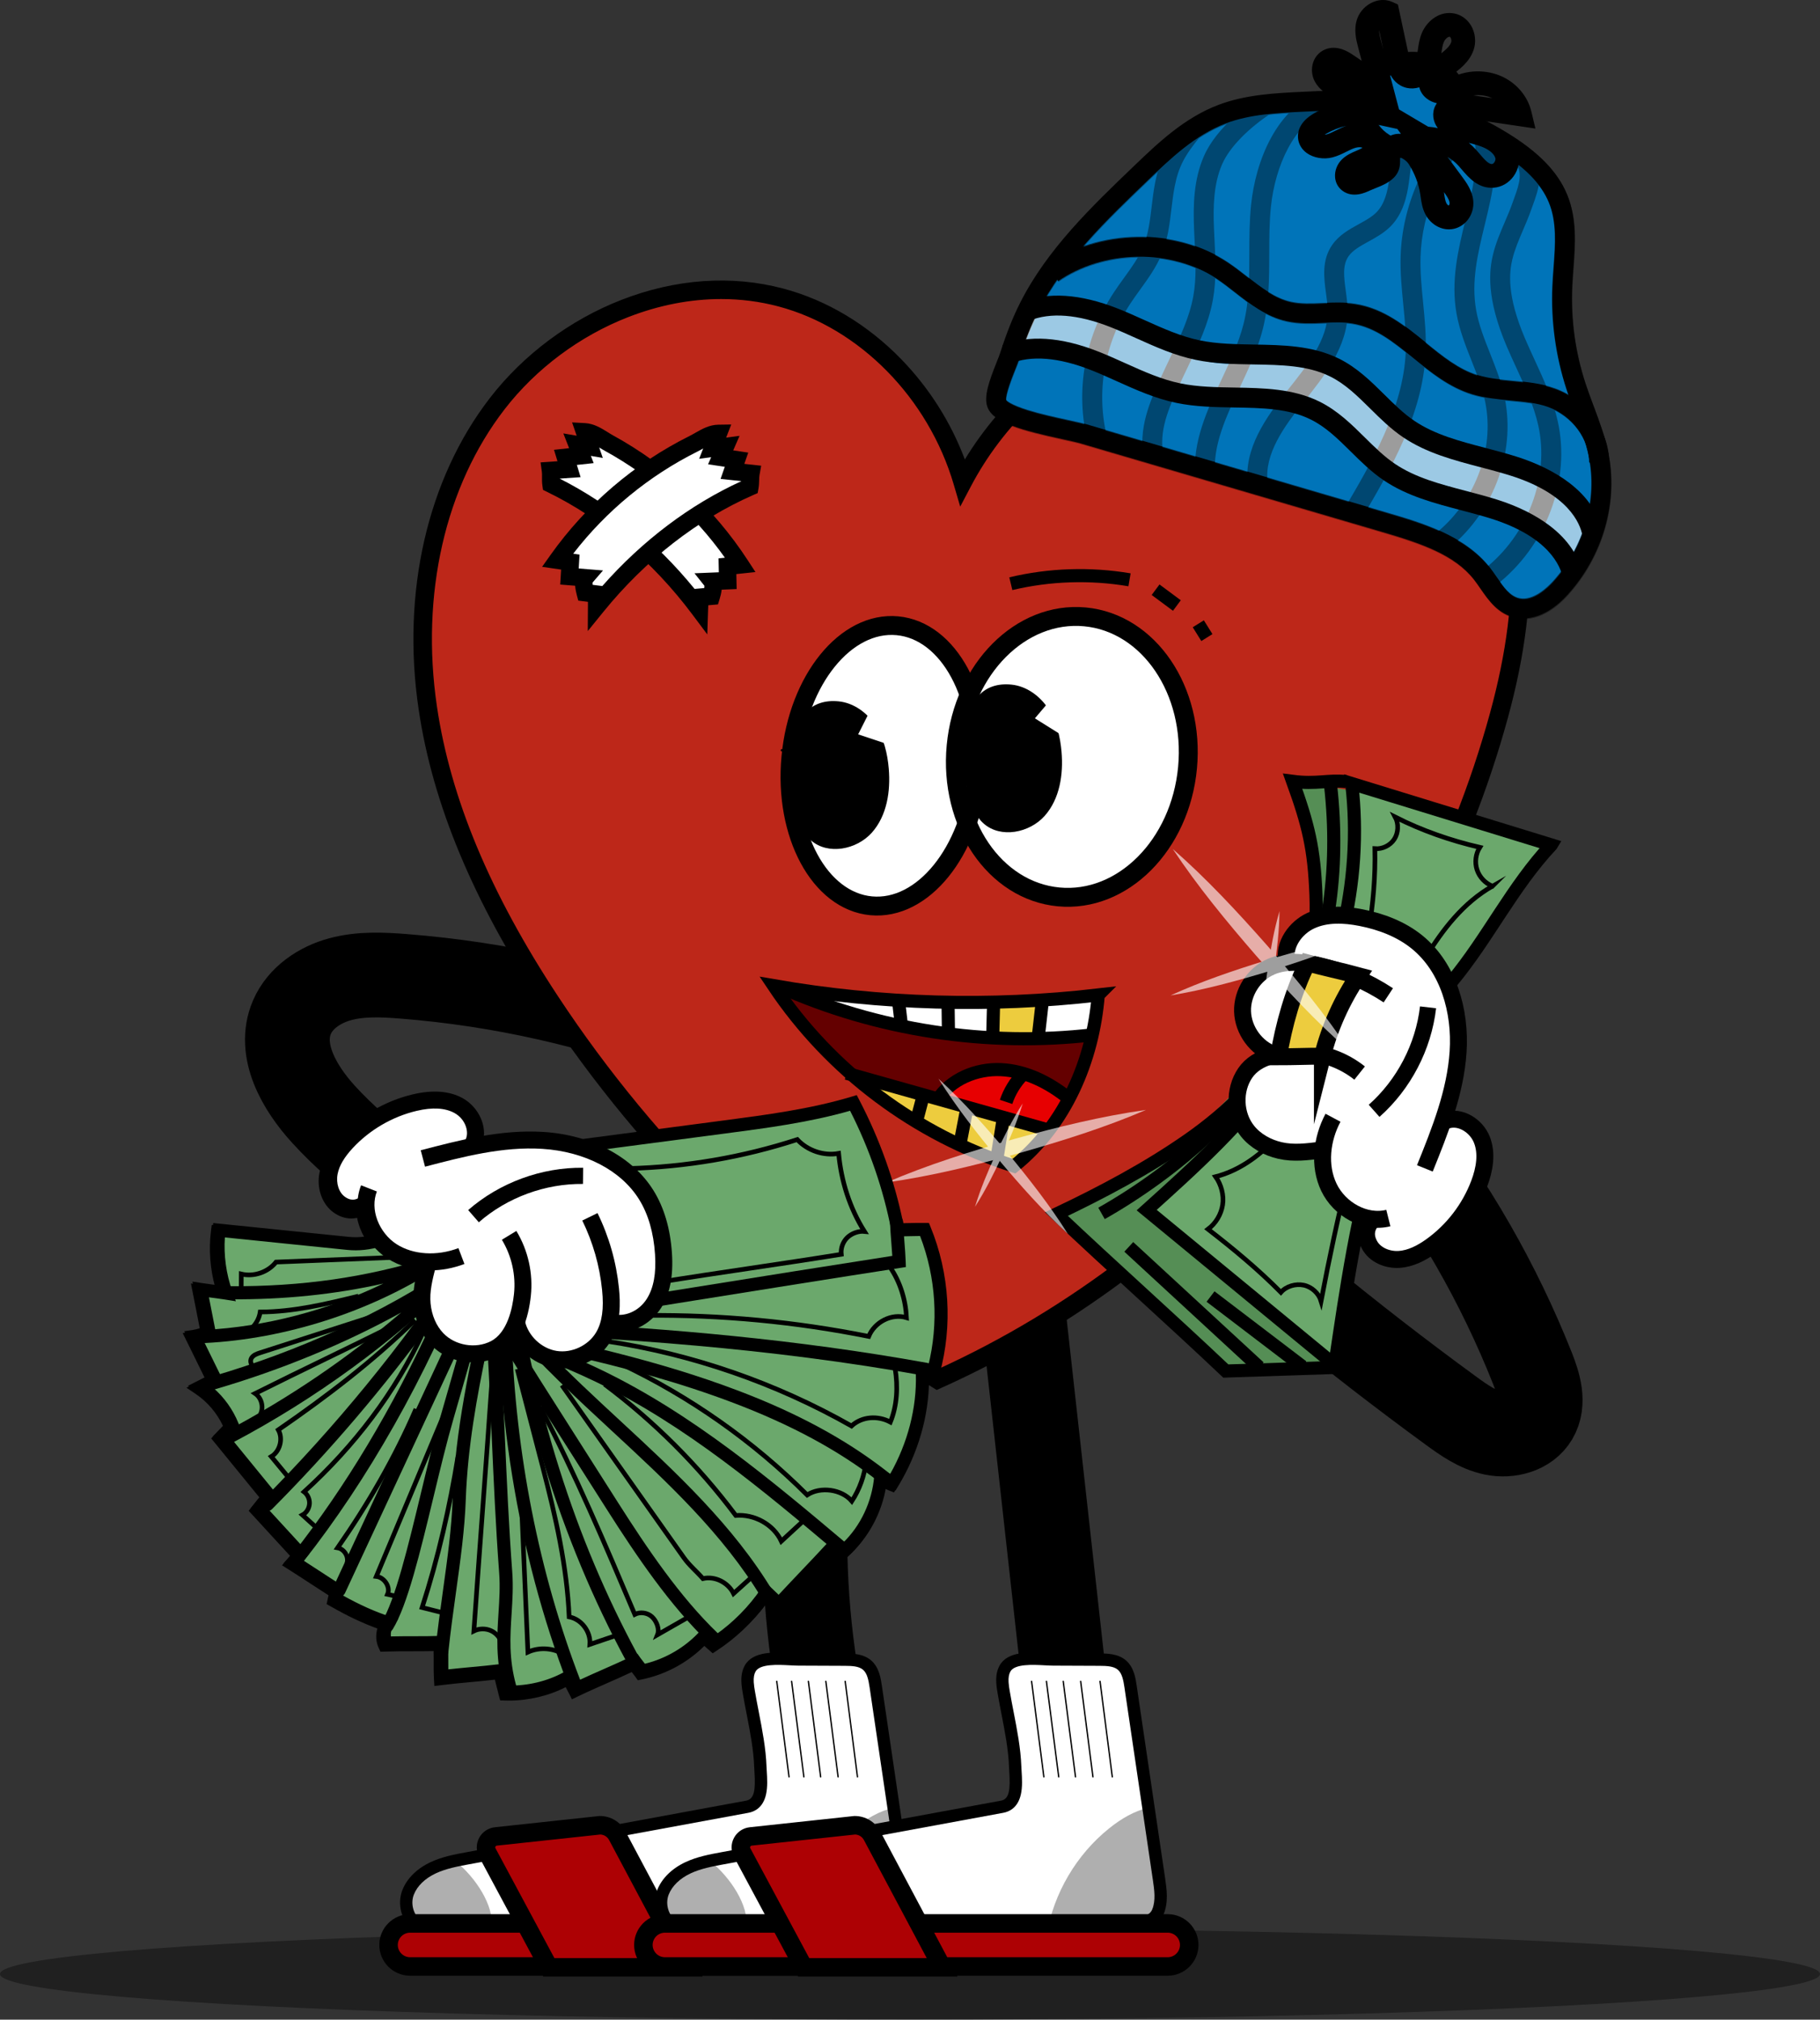 <?xml version="1.0" encoding="UTF-8"?>
<svg id="Layer_2" data-name="Layer 2" xmlns="http://www.w3.org/2000/svg" viewBox="0 0 2359.82 2618.95">
  <rect x="0" y="0" width="2359.82" height="2618.95" fill="#333333" stroke="none"/>
  <defs>
    <style>
      .cls-1, .cls-2, .cls-3, .cls-4, .cls-5, .cls-6, .cls-7, .cls-8 {
        fill: none;
      }

      .cls-9 {
        fill: #558e55;
      }

      .cls-10 {
        fill: #edcc3e;
      }

      .cls-11 {
        fill: #640000;
      }

      .cls-12 {
        fill: #bd2719;
      }

      .cls-13 {
        fill: #fff;
      }

      .cls-14 {
        fill: #ad0104;
      }

      .cls-15 {
        fill: #0074b9;
      }

      .cls-16 {
        opacity: .39;
      }

      .cls-17 {
        opacity: .38;
      }

      .cls-18 {
        opacity: .62;
      }

      .cls-19 {
        fill: #e70001;
      }

      .cls-2 {
        stroke-width: 6px;
      }

      .cls-2, .cls-3, .cls-4, .cls-5, .cls-6, .cls-7, .cls-8 {
        stroke: #000;
        stroke-miterlimit: 10;
      }

      .cls-3 {
        stroke-width: 21px;
      }

      .cls-4 {
        stroke-width: 21.98px;
      }

      .cls-5 {
        stroke-width: 24.51px;
      }

      .cls-6 {
        stroke-width: 17px;
      }

      .cls-7, .cls-8 {
        stroke-width: 109.91px;
      }

      .cls-20 {
        fill: #6ba86c;
      }

      .cls-21 {
        fill: #afafaf;
      }

      .cls-8 {
        stroke-linecap: round;
      }
    </style>
  </defs>
  <g id="Layer_1-2" data-name="Layer 1">
    <ellipse class="cls-17" cx="1179.91" cy="2559.75" rx="1179.91" ry="59.21"/>
    <path class="cls-8" d="M606.77,1573.58c-71.09-27.79-135.65-72.1-187.15-128.43-31.59-34.56-59.57-83.09-41.09-126.1,10.85-25.25,36.06-42.13,62.6-49.28,26.53-7.16,54.55-5.91,81.94-3.75,126,9.93,250.56,38.07,368.59,83.28"/>
    <g>
      <path d="M1074.82,2311.29c-24.78,0-47.27-16.88-53.36-42.02-24.4-100.69-35.29-204.84-32.36-309.56,2.93-104.72,19.63-208.1,49.62-307.27,8.79-29.05,39.46-45.48,68.51-36.69,29.05,8.79,45.48,39.46,36.69,68.51-27.17,89.84-42.3,183.55-44.96,278.52-2.66,94.97,7.2,189.38,29.31,280.6,7.15,29.5-10.97,59.2-40.46,66.35-4.35,1.05-8.7,1.56-12.99,1.56Z"/>
      <path d="M1395.74,2378.2c-27.63,0-51.43-20.79-54.55-48.89l-72.58-653.14c-3.35-30.16,18.38-57.33,48.55-60.69,30.17-3.36,57.33,18.38,60.69,48.55l72.58,653.14c3.35,30.16-18.38,57.33-48.55,60.69-2.06.23-4.11.34-6.14.34Z"/>
      <g>
        <path class="cls-13" d="M974.51,2181.55c-.27-16.42,13-29.87,29.42-29.8l91.41.38c10.14.04,21.23.42,28.92,7.04,7.76,6.68,9.73,17.72,11.22,27.84,12.29,83.28,24.58,166.56,36.87,249.85,2.09,14.15,4.08,29.14-1.44,42.34-5.52,13.2-20.25,14.77-34.41,16.83-209.9,30.51-397.81,1.17-596.13.38-12.24-9.72-16.92-27.9-11.24-42.47,5.67-14.56,18.52-25.41,32.69-32.02,14.17-6.61,29.73-9.5,45.1-12.34,120.68-22.25,241.36-44.49,362.04-66.74,22.3-4.11,17.55-34.81,16.64-57.47-.9-22.66-8.83-65.95-8.83-65.95-3.53-12.08-2.05-25.07-2.26-37.87Z"/>
        <path class="cls-21" d="M591.56,2414.4c24.15,19.49,49.5,56.12,45.92,85.63-19.3.8-59.54-1.45-78.84-.65-6.27.26-12.91.44-18.38-2.63-7.69-4.31-10.87-13.85-11.28-22.65-.72-15.55,5.44-31.3,16.53-42.22,11.09-10.93,30.51-18.44,46.05-17.48Z"/>
        <path class="cls-21" d="M1159.78,2343.91c-19.3,4.15-36.71,14.64-52.1,27-42.43,34.09-71.81,84.05-80.97,137.7,37.57-5.39,75.71-9.27,113.28-14.66,9.75-1.4,20.32-3.22,26.93-10.53,6.98-7.72,7.39-19.18,7.09-29.57-1.04-36.6-5.21-74.46-14.24-109.94Z"/>
        <path d="M928.06,2517.83c-67.47,0-133.34-3.38-198.14-6.71-61.81-3.17-125.73-6.46-189.58-6.71h-2.77s-2.17-1.74-2.17-1.74c-14.98-11.89-20.75-33.61-13.72-51.64,5.9-15.15,18.96-28.06,36.76-36.37,15.18-7.08,31.38-10.07,47.03-12.95l362.04-66.74c10.85-2,12.14-14.6,10.73-37.16-.15-2.38-.29-4.62-.36-6.69-.81-22.32-5.34-45.62-9.73-68.14-1.75-9-3.56-18.32-5.1-27.41-.68-4.01-1.43-8.69-1.7-13.34h0c-.52-9.01.91-16.39,4.36-22.56,10.51-18.78,38.64-17.3,59.18-16.22,3.87.2,7.52.4,10.46.41l60.03.25c9.48.04,23.8.1,34.11,8.98,10.41,8.97,12.52,23.27,13.92,32.74l36.87,249.85c2.04,13.79,4.57,30.96-1.97,46.59-7.04,16.83-24.69,19.37-38.87,21.4l-1.77.26c-71.78,10.43-141.49,13.88-209.59,13.88ZM543.39,2488.43c63.23.34,126.31,3.58,187.34,6.72,129.43,6.64,263.27,13.52,404.61-7.03l1.8-.26c14.21-2.04,23.08-3.85,26.38-11.74,4.82-11.53,2.74-25.63.91-38.08l-36.87-249.85c-1.39-9.42-3.09-18.26-8.53-22.95-5.39-4.64-14.3-5.06-23.73-5.1l-60.03-.25c-3.33-.01-7.17-.22-11.24-.43-15.42-.81-38.72-2.04-44.37,8.05-1.94,3.47-2.69,7.87-2.35,13.83h0c.22,3.84.86,7.83,1.5,11.58,1.51,8.9,3.3,18.11,5.03,27.02,4.5,23.13,9.15,47.05,10.01,70.62.07,1.86.2,4,.34,6.27.56,8.96,1.26,20.12-.95,30.02-3.78,16.94-14.51,22.33-22.84,23.87l-362.04,66.74c-14.67,2.7-29.84,5.5-43.17,11.72-14.05,6.56-24.22,16.38-28.61,27.67-4.15,10.64-1.2,23.74,6.81,31.58Z"/>
        <g>
          <path d="M1023.05,2305c-.44,0-.81-.32-.87-.77l-15.91-123.91c-.06-.48.28-.92.76-.98s.92.28.98.76l15.91,123.91c.06.48-.28.92-.76.98-.04,0-.08,0-.11,0Z"/>
          <path d="M1042.31,2305c-.44,0-.81-.32-.87-.77l-15.91-123.91c-.06-.48.28-.92.76-.98.48-.06.92.28.98.76l15.91,123.91c.06.48-.28.92-.76.98-.04,0-.08,0-.11,0Z"/>
          <path d="M1064.07,2305c-.44,0-.81-.32-.87-.77l-15.91-123.91c-.06-.48.28-.92.76-.98.48-.06.92.28.98.76l15.91,123.91c.06.48-.28.92-.76.98-.04,0-.08,0-.11,0Z"/>
          <path d="M1086.68,2305c-.44,0-.81-.32-.87-.77l-15.91-123.91c-.06-.48.28-.92.76-.98.48-.06.92.28.98.76l15.91,123.91c.06.48-.28.92-.76.98-.04,0-.08,0-.11,0Z"/>
          <path d="M1111.79,2305c-.44,0-.81-.32-.87-.77l-15.91-123.91c-.06-.48.28-.92.76-.98.48-.06.92.28.98.76l15.91,123.91c.06.48-.28.92-.76.98-.04,0-.08,0-.11,0Z"/>
        </g>
      </g>
      <g>
        <rect class="cls-14" x="503.8" y="2494.17" width="707.72" height="55.81" rx="27.91" ry="27.91"/>
        <path d="M1183.62,2561.98h-651.91c-22,0-39.91-17.9-39.91-39.91s17.9-39.91,39.91-39.91h651.91c22,0,39.91,17.9,39.91,39.91s-17.9,39.91-39.91,39.91ZM531.71,2506.17c-8.77,0-15.91,7.14-15.91,15.91s7.14,15.91,15.91,15.91h651.91c8.77,0,15.91-7.14,15.91-15.91s-7.14-15.91-15.91-15.91h-651.91Z"/>
      </g>
      <g>
        <path class="cls-14" d="M711.64,2551.1h179.51l-90.82-170.73c-4.42-8.31-13.06-13.5-22.47-13.5l-134.95,14.52c-10.07,1.08-15.84,12.01-11.05,20.94l79.78,148.77Z"/>
        <path d="M911.13,2563.1h-206.67l-83.17-155.1c-4.14-7.71-4.17-16.94-.08-24.68,4.09-7.74,11.72-12.92,20.42-13.86l135.59-14.59h.64c13.88,0,26.55,7.61,33.07,19.87l100.2,188.37ZM718.82,2539.1h152.35l-81.44-153.1c-2.26-4.24-6.57-6.94-11.34-7.13l-134.2,14.44c-.99.11-1.51.71-1.77,1.2-.26.49-.47,1.25,0,2.13l76.39,142.44Z"/>
      </g>
      <g>
        <path class="cls-13" d="M1304.93,2181.55c-.27-16.42,13-29.87,29.42-29.8l91.41.38c10.14.04,21.23.42,28.92,7.04,7.76,6.68,9.73,17.72,11.22,27.84,12.29,83.28,24.58,166.56,36.87,249.85,2.09,14.15,4.08,29.14-1.44,42.34-5.52,13.2-20.25,14.77-34.41,16.83-209.9,30.51-397.81,1.17-596.13.38-12.24-9.72-16.92-27.9-11.24-42.47,5.67-14.56,18.52-25.41,32.69-32.02,14.17-6.61,29.73-9.5,45.1-12.34,120.68-22.25,241.36-44.49,362.04-66.74,22.3-4.11,17.55-34.81,16.64-57.47-.9-22.66-8.83-65.95-8.83-65.95-3.53-12.08-2.05-25.07-2.26-37.87Z"/>
        <path class="cls-21" d="M921.97,2414.4c24.15,19.49,49.5,56.12,45.92,85.63-19.3.8-59.54-1.45-78.84-.65-6.27.26-12.91.44-18.38-2.63-7.69-4.31-10.87-13.85-11.28-22.65-.72-15.55,5.44-31.3,16.53-42.22,11.09-10.93,30.51-18.44,46.05-17.48Z"/>
        <path class="cls-21" d="M1490.2,2343.91c-19.3,4.15-36.71,14.64-52.1,27-42.43,34.09-71.81,84.05-80.97,137.7,37.57-5.39,75.71-9.27,113.28-14.66,9.75-1.4,20.32-3.22,26.93-10.53,6.98-7.72,7.39-19.18,7.09-29.57-1.04-36.6-5.21-74.46-14.24-109.94Z"/>
        <path d="M1258.48,2517.83c-67.47,0-133.34-3.38-198.14-6.71-61.81-3.17-125.73-6.46-189.58-6.71h-2.77s-2.17-1.74-2.17-1.74c-14.98-11.89-20.75-33.61-13.72-51.64,5.9-15.15,18.96-28.06,36.76-36.37,15.18-7.08,31.38-10.07,47.03-12.95l362.04-66.74c10.85-2,12.14-14.6,10.73-37.16-.15-2.38-.29-4.62-.36-6.69-.81-22.32-5.34-45.61-9.73-68.14-1.75-9-3.56-18.32-5.1-27.41-.68-4.01-1.43-8.69-1.7-13.34h0c-.52-9.01.91-16.39,4.36-22.56,10.51-18.78,38.64-17.3,59.18-16.22,3.87.2,7.52.4,10.46.41l60.03.25c9.48.04,23.8.1,34.11,8.98,10.41,8.97,12.52,23.27,13.92,32.74l36.87,249.85c2.04,13.79,4.57,30.96-1.97,46.59-7.04,16.83-24.69,19.37-38.87,21.4l-1.77.26c-71.78,10.43-141.49,13.88-209.59,13.88ZM873.81,2488.43c63.23.34,126.31,3.58,187.34,6.72,129.43,6.64,263.27,13.52,404.61-7.03l1.8-.26c14.21-2.04,23.08-3.85,26.38-11.74,4.82-11.53,2.74-25.63.91-38.08l-36.87-249.85c-1.39-9.42-3.09-18.26-8.53-22.95-5.39-4.64-14.3-5.06-23.73-5.1l-60.03-.25c-3.33-.01-7.17-.22-11.24-.43-15.42-.81-38.72-2.04-44.37,8.05-1.94,3.47-2.69,7.87-2.35,13.83h0c.22,3.84.86,7.83,1.5,11.58,1.51,8.9,3.3,18.12,5.03,27.03,4.5,23.13,9.15,47.05,10.01,70.62.07,1.86.2,4,.34,6.27.56,8.96,1.26,20.12-.95,30.02-3.79,16.94-14.51,22.33-22.84,23.87l-362.04,66.74c-14.67,2.7-29.84,5.5-43.17,11.72-14.05,6.56-24.22,16.38-28.61,27.67-4.15,10.64-1.2,23.74,6.81,31.58Z"/>
        <g>
          <path d="M1353.47,2305c-.44,0-.81-.32-.87-.77l-15.91-123.91c-.06-.48.28-.92.76-.98.48-.06.92.28.98.76l15.91,123.91c.06.48-.28.92-.76.98-.04,0-.08,0-.11,0Z"/>
          <path d="M1372.72,2305c-.44,0-.81-.32-.87-.77l-15.91-123.91c-.06-.48.28-.92.76-.98.48-.06.92.28.98.76l15.91,123.91c.06.48-.28.92-.76.98-.04,0-.08,0-.11,0Z"/>
          <path d="M1394.49,2305c-.44,0-.81-.32-.87-.77l-15.91-123.91c-.06-.48.28-.92.76-.98.48-.06.92.28.98.76l15.91,123.91c.06.48-.28.92-.76.98-.04,0-.08,0-.11,0Z"/>
          <path d="M1417.1,2305c-.44,0-.81-.32-.87-.77l-15.91-123.91c-.06-.48.28-.92.76-.98.48-.06.92.28.98.76l15.91,123.91c.06.48-.28.92-.76.98-.04,0-.08,0-.11,0Z"/>
          <path d="M1442.21,2305c-.44,0-.81-.32-.87-.77l-15.91-123.91c-.06-.48.28-.92.76-.98.48-.06.92.28.98.76l15.91,123.91c.06.48-.28.92-.76.98-.04,0-.08,0-.11,0Z"/>
        </g>
      </g>
      <g>
        <rect class="cls-14" x="834.22" y="2494.17" width="707.72" height="55.81" rx="27.91" ry="27.91"/>
        <path d="M1514.03,2561.98h-651.91c-22,0-39.91-17.9-39.91-39.91s17.9-39.91,39.91-39.91h651.91c22,0,39.91,17.9,39.91,39.91s-17.9,39.91-39.91,39.91ZM862.13,2506.17c-8.77,0-15.91,7.14-15.91,15.91s7.14,15.91,15.91,15.91h651.91c8.77,0,15.91-7.14,15.91-15.91s-7.14-15.91-15.91-15.91h-651.91Z"/>
      </g>
      <g>
        <path class="cls-14" d="M1042.06,2551.1h179.51l-90.82-170.73c-4.42-8.31-13.06-13.5-22.47-13.5l-134.95,14.52c-10.07,1.08-15.84,12.01-11.05,20.94l79.78,148.77Z"/>
        <path d="M1241.55,2563.1h-206.67l-83.17-155.1c-4.14-7.71-4.17-16.94-.08-24.68,4.09-7.74,11.72-12.92,20.42-13.86l135.59-14.59h.64c13.88,0,26.55,7.61,33.07,19.87l100.2,188.37ZM1049.24,2539.1h152.35l-81.44-153.1c-2.26-4.24-6.57-6.94-11.34-7.13l-134.2,14.44c-.99.11-1.51.71-1.77,1.2-.26.49-.47,1.25,0,2.14l76.39,142.44Z"/>
      </g>
    </g>
    <g>
      <g>
        <path class="cls-12" d="M1248.2,625.13c-32.97-112.42-122.79-209.44-236.04-239.43-133.96-35.48-282.66,27.97-367.38,137.64-84.72,109.67-110.36,257.32-90.15,394.42,20.21,137.1,82.53,264.9,158.77,380.63,129.69,196.88,302.18,365.41,502.01,490.5,354.98-159.47,625.1-485.42,728-860.72,34.82-126.98,47.82-272.18-24.66-382.1-46.24-70.12-122.99-116.77-204.48-137.11-183.5-45.81-378.03,48.78-466.07,216.17Z"/>
        <path d="M1214.49,1802.46l-5.44-3.4c-100.18-62.71-194.16-136.7-279.33-219.92-85.17-83.22-161.32-175.46-226.34-274.15-89.98-136.59-142.52-262.69-160.62-385.48-22.32-151.42,11.4-298.5,92.52-403.51,43.27-56.01,103.77-101.15,170.36-127.1,70.29-27.39,142.76-32.51,209.59-14.8,56.76,15.04,109.9,46.87,153.67,92.06,35.99,37.16,64.06,81.56,82.13,129.63,97.27-159.74,288.95-242.71,466.14-198.48,43.3,10.81,83.37,28.13,119.12,51.49,38.12,24.91,69.23,55.41,92.48,90.66,62.65,95,71.47,226.84,26.22,391.88-25.72,93.81-62.13,185.6-108.21,272.82-45.67,86.45-100.73,168.21-163.66,243.02-63.31,75.27-134.43,143.32-211.38,202.24-78.54,60.14-163.13,110.74-251.41,150.41l-5.85,2.63ZM935.02,387.78c-39.79,0-80.56,7.87-120.65,23.49-62.59,24.39-119.44,66.79-160.08,119.41-77.15,99.88-109.15,240.33-87.77,385.34,17.58,119.25,68.91,242.17,156.92,375.78,64.07,97.26,139.12,188.17,223.07,270.19,82.4,80.51,173.16,152.26,269.85,213.32,84.49-38.5,165.48-87.24,240.81-144.93,75.56-57.86,145.41-124.69,207.61-198.63,61.83-73.51,115.93-153.85,160.8-238.78,45.26-85.68,81.02-175.83,106.28-267.96,43.34-158.07,35.57-283.34-23.11-372.32-21.43-32.5-50.22-60.68-85.57-83.78-33.02-21.58-71.69-38.28-111.8-48.3-43.49-10.86-88.45-13.82-133.63-8.81-43.71,4.85-86.51,17.02-127.19,36.16-81.92,38.54-150.01,103.44-191.73,182.76l-13.8,26.23-8.34-28.44c-33.02-112.58-122.35-203.33-227.59-231.21-24.01-6.36-48.85-9.52-74.08-9.52Z"/>
      </g>
      <g>
        <path class="cls-15" d="M1329.42,390.89c33.72-66.77,90.08-121.18,145.42-174.24,31.19-29.91,63.69-60.66,105.14-76.28,33.1-12.47,69.4-14.31,104.91-16,47.09-2.23,94.79-4.43,140.81,4.39,42.02,8.05,81.51,25.14,117.17,47.04,30.31,18.61,59.12,42.07,72.2,73.62,14.8,35.71,7.33,75.77,5.67,114.21-1.9,43.85,4.15,87.89,17.8,129.7,9.6,29.39,22.95,57.78,29.12,88,12.34,60.41-6.36,126.05-49.43,173.53-14.1,15.54-34.53,30.26-55.64,25.78-22.24-4.72-32.67-27.41-45.97-44.54-28.52-36.72-78.28-52.46-124.88-66.14-87.03-25.55-174.07-51.11-261.1-76.66-43.52-12.78-87.03-25.55-130.55-38.33-22.96-6.74-105.43-19.09-112.54-39.48-4.63-13.27,12.62-48.45,16.92-61.93,6.81-21.35,14.75-42.44,24.96-62.65Z"/>
        <path class="cls-13" d="M1334.59,407.67c39.25-16.22,84.83-3.32,122.58,14.78,37.75,18.09,73.84,41.66,115.98,47.69,53.06,7.6,111.97-13.19,159.09,10.31,25.97,12.95,42.79,37.04,64.03,55.98,49.45,44.1,120.4,58.64,184.93,80.59,23.98,8.16,48.57,18.32,63.85,37.26,15.28,18.94,17.39,49.08-1.91,65.04-15.28,12.63-39.01,12.52-57.41,4.76-18.39-7.76-32.68-21.74-46.48-35.4-19.23-19.02-38.45-38.05-57.68-57.07-73.62-19.8-156.92-30.57-229.57-53.13-92.21-28.63-184.42-57.26-276.63-85.89-14.35-4.46-29.41-9.34-39.24-19.98-14.24-15.42-21.78-56.57-1.55-64.93Z"/>
        <path class="cls-15" d="M1304.75,461.41c39.25-16.22,84.83-3.32,122.58,14.78,37.75,18.09,73.84,41.66,115.98,47.69,53.06,7.6,111.97-13.19,159.09,10.31,25.97,12.95,42.79,37.04,64.03,55.98,49.45,44.1,120.4,58.64,184.93,80.59,23.98,8.16,48.57,18.32,63.85,37.26,15.28,18.94,17.39,49.08-1.91,65.04-15.28,12.63-39.01,12.52-57.41,4.76-18.39-7.76-32.68-21.74-46.48-35.4-19.23-19.02-38.45-38.05-57.68-57.07-73.62-19.8-156.92-30.57-229.57-53.13-92.21-28.63-184.42-57.26-276.63-85.89-14.35-4.46-29.41-9.34-39.24-19.98-14.24-15.42-21.78-56.57-1.55-64.93Z"/>
        <path d="M1975.17,801.9c-3.52,0-7-.36-10.43-1.09-22.44-4.76-34.69-22.49-45.51-38.13-2.73-3.95-5.31-7.69-7.98-11.12-25.05-32.26-68.41-47.02-118.32-61.67l-391.65-115c-4.89-1.44-13.29-3.27-23.02-5.4-52.83-11.56-90.79-21.35-98.07-42.21-4.7-13.47,2.36-33.23,12.08-57.67,1.95-4.91,3.8-9.54,4.72-12.44,7.92-24.82,16.34-45.93,25.74-64.55h0c35.08-69.46,92.49-124.51,148-177.74,30.41-29.16,64.88-62.22,109.52-79.04,35.37-13.33,74.41-15.18,108.85-16.81,47.22-2.24,96.04-4.55,143.85,4.6,40.65,7.79,81.52,24.17,121.49,48.71,40.58,24.91,65.17,50.23,77.38,79.68,12.93,31.2,10.5,64.25,8.14,96.22-.57,7.76-1.16,15.78-1.5,23.49-1.84,42.51,3.94,84.61,17.18,125.13,3.22,9.85,6.98,19.89,10.62,29.59,7.19,19.19,14.63,39.02,18.88,59.83,6.47,31.66,5.03,65.46-4.17,97.74-9.17,32.19-25.89,62.3-48.36,87.05-18.29,20.16-38.33,30.82-57.45,30.82ZM1304.53,518.55c.87,1.06,5.93,6.1,28.11,13.01,16.25,5.06,35.59,9.3,51.13,12.7,10.21,2.23,19.02,4.16,24.78,5.85l391.65,115c41.88,12.3,99.24,29.14,131.44,70.61,3.11,4,6.01,8.21,8.83,12.28,9.24,13.37,17.23,24.92,29.62,27.55,17.87,3.78,36.31-14,43.41-21.83,19.81-21.83,34.56-48.38,42.65-76.78,8.06-28.31,9.34-57.87,3.7-85.49-3.85-18.82-10.61-36.85-17.76-55.94-3.73-9.96-7.59-20.25-10.98-30.64-14.2-43.48-20.4-88.65-18.43-134.26.35-8.11.96-16.33,1.54-24.28,2.23-30.29,4.34-58.91-6.24-84.43-10.02-24.17-31.32-45.64-67.03-67.56-37.3-22.9-75.27-38.16-112.84-45.36-44.79-8.58-92.06-6.34-137.77-4.17-34.13,1.62-69.42,3.29-100.97,15.18-39.69,14.96-72.13,46.07-100.76,73.51-53.95,51.73-109.74,105.22-142.83,170.74-8.9,17.62-16.59,36.93-24.19,60.76-1.2,3.76-3.11,8.57-5.33,14.14-3.57,8.96-12.94,32.53-11.73,39.4ZM1304.38,518.35s0,0,0,0c0,0,0,0,0,0Z"/>
        <path d="M2060.43,599.43c-.02-14.73-5.25-29.95-14.73-42.87-9.59-13.08-23.16-23.28-38.19-28.73-14.95-5.42-31.44-6.95-48.89-8.56-16.5-1.53-33.56-3.1-50.06-8.21-29.91-9.25-53.62-28.54-76.54-47.19-25.21-20.51-49.02-39.89-78.99-44.54-11.62-1.8-23.8-1.28-36.7-.73-15.75.67-32.03,1.37-48.32-2.29-26.67-5.99-47.08-21.97-66.83-37.42-8.17-6.4-15.89-12.44-24.02-17.8-28.51-18.8-64.93-28.8-102.57-28.22-37.67.6-74.09,11.8-102.54,31.55l-14.72-21.21c67.65-46.95,166.08-48.49,234.05-3.67,9,5.93,17.5,12.59,25.72,19.02,18.3,14.32,35.58,27.85,56.57,32.56,12.95,2.91,26.85,2.31,41.56,1.68,13.58-.58,27.63-1.18,41.77,1.01,36.88,5.73,64.56,28.25,91.32,50.03,21.98,17.89,42.74,34.78,67.87,42.55,13.93,4.31,28.93,5.7,44.81,7.17,18.31,1.69,37.24,3.45,55.31,10,41.13,14.91,69.89,54.33,69.94,95.84l-25.82.03Z"/>
        <g class="cls-16">
          <path class="cls-15" d="M1329.82,391.97c33.72-66.77,90.08-121.18,145.42-174.24,31.19-29.91,63.69-60.66,105.14-76.28,33.1-12.47,69.4-14.31,104.91-16,47.09-2.23,94.79-4.43,140.81,4.39,42.02,8.05,81.51,25.14,117.17,47.04,30.31,18.61,59.12,42.07,72.2,73.62,14.8,35.71,7.33,75.77,5.67,114.21-1.9,43.85,4.15,87.89,17.8,129.7,9.6,29.39,22.95,57.78,29.12,88,12.34,60.41-6.36,126.05-49.43,173.53-14.1,15.54-34.53,30.26-55.64,25.78-22.24-4.72-32.67-27.41-45.97-44.54-28.52-36.72-78.28-52.46-124.88-66.14-87.03-25.55-174.07-51.11-261.1-76.66-43.52-12.78-87.03-25.55-130.55-38.33-22.96-6.74-105.43-19.09-112.54-39.48-4.63-13.27,12.62-48.45,16.92-61.93,6.81-21.35,14.75-42.44,24.96-62.65Z"/>
          <path d="M1975.58,802.97c-3.52,0-7-.36-10.43-1.09-22.44-4.76-34.69-22.49-45.51-38.13-2.73-3.95-5.31-7.69-7.98-11.12-25.05-32.26-68.41-47.02-118.32-61.67l-391.65-115c-4.89-1.44-13.29-3.27-23.02-5.4-52.83-11.56-90.79-21.35-98.07-42.21-4.7-13.47,2.36-33.23,12.08-57.67,1.95-4.91,3.8-9.54,4.72-12.44,7.92-24.82,16.34-45.93,25.74-64.55,35.08-69.46,92.49-124.51,148-177.74,30.41-29.16,64.89-62.22,109.52-79.04,35.36-13.33,74.4-15.18,108.85-16.81,47.22-2.24,96.04-4.55,143.85,4.6,40.65,7.79,81.52,24.17,121.49,48.71,40.58,24.91,65.17,50.23,77.38,79.68,12.93,31.2,10.5,64.25,8.14,96.22-.57,7.76-1.16,15.78-1.5,23.49-1.84,42.51,3.94,84.61,17.18,125.13,3.22,9.85,6.98,19.89,10.62,29.59,7.19,19.18,14.63,39.02,18.88,59.83,6.47,31.66,5.03,65.46-4.17,97.74-9.17,32.19-25.89,62.3-48.36,87.05-18.29,20.16-38.33,30.82-57.45,30.82ZM1304.93,519.62c.87,1.06,5.93,6.1,28.11,13.01,16.25,5.06,35.59,9.3,51.13,12.7,10.21,2.23,19.02,4.16,24.78,5.85l391.65,115c41.88,12.3,99.24,29.14,131.44,70.61,3.11,4,6.01,8.21,8.83,12.28,9.24,13.37,17.23,24.92,29.62,27.55,17.87,3.79,36.31-14,43.41-21.83,19.81-21.83,34.56-48.38,42.65-76.78,8.06-28.31,9.34-57.87,3.7-85.49-3.85-18.82-10.61-36.85-17.76-55.94-3.73-9.96-7.59-20.25-10.98-30.64-14.2-43.48-20.4-88.65-18.43-134.26.35-8.11.96-16.33,1.54-24.28,2.23-30.29,4.34-58.91-6.24-84.43-10.02-24.17-31.32-45.64-67.03-67.56-37.3-22.9-75.27-38.16-112.84-45.36-44.79-8.58-92.06-6.34-137.77-4.17-34.13,1.62-69.42,3.29-100.97,15.18-39.69,14.96-72.13,46.07-100.76,73.51-53.95,51.73-109.74,105.22-142.83,170.74h0c-8.9,17.62-16.59,36.93-24.19,60.76-1.2,3.76-3.11,8.57-5.33,14.14-3.57,8.96-12.94,32.53-11.73,39.4ZM1304.78,519.42s0,0,0,0c0,0,0,0,0,0Z"/>
          <path d="M2060.83,600.5c-.02-14.73-5.25-29.95-14.73-42.87-9.59-13.08-23.16-23.28-38.19-28.73-14.95-5.42-31.44-6.95-48.89-8.56-16.5-1.53-33.56-3.1-50.06-8.21-29.91-9.25-53.62-28.54-76.54-47.19-25.21-20.51-49.02-39.89-78.98-44.54-11.62-1.8-23.81-1.28-36.7-.73-15.75.67-32.03,1.37-48.32-2.29-26.67-5.99-47.09-21.97-66.83-37.42-8.17-6.4-15.89-12.44-24.02-17.79-28.51-18.8-64.94-28.84-102.57-28.22-37.67.6-74.09,11.8-102.54,31.55l-14.72-21.21c67.65-46.94,166.08-48.49,234.05-3.67,9,5.93,17.5,12.58,25.72,19.02,18.3,14.32,35.59,27.85,56.57,32.56,12.94,2.91,26.84,2.31,41.56,1.68,13.58-.58,27.63-1.18,41.77,1.02,36.88,5.73,64.56,28.25,91.32,50.03,21.98,17.89,42.74,34.78,67.87,42.55,13.93,4.31,28.93,5.7,44.81,7.17,18.31,1.69,37.24,3.45,55.31,10,41.13,14.91,69.89,54.33,69.94,95.84l-25.82.03Z"/>
          <path d="M1617.98,628.48c-5.73-46.29,23.39-87.25,51.14-122.01l.2-.25c25.77-32.28,52.42-65.67,52.25-102.18-.04-7.28-1.08-14.98-2.19-23.13-2.79-20.49-5.94-43.71,8.25-63.75,8.89-12.56,21.78-19.66,34.24-26.53,8.59-4.74,16.71-9.21,22.56-15.02,11.16-11.09,14.77-27.87,16.83-42.83.41-3.01.8-6.13,1.17-9.15,1.95-15.89,3.97-32.33,11.7-48.02,10.67-21.66,26.34-29.84,45.72-38.29l10.32,23.67c-18.85,8.21-26.65,13.38-32.87,26.03-5.8,11.77-7.47,25.37-9.24,39.76-.38,3.11-.78,6.33-1.22,9.52-2.49,18.11-7.49,41.03-24.21,57.64-8.42,8.36-18.52,13.93-28.3,19.31-10.37,5.71-20.16,11.11-25.63,18.83-8.31,11.73-6.19,27.31-3.74,45.35,1.17,8.61,2.38,17.52,2.43,26.48.22,45.63-30.65,84.3-57.89,118.42l-.2.25c-24.47,30.65-50.19,66.39-45.69,102.72l-25.63,3.17Z"/>
          <path d="M1410.56,573.88c-16.74-65.52-4.55-136.37,33.45-194.38,4.31-6.58,8.93-12.98,13.41-19.18,9.79-13.55,19.04-26.36,24.86-40.38,6.68-16.1,8.77-33.62,10.98-52.17,1.2-10.11,2.45-20.56,4.5-30.94,6.5-32.85,18.12-51.51,38.67-76.42l19.92,16.43c-20.81,25.24-28.27,39.82-33.26,65.01-1.86,9.4-2.99,18.91-4.19,28.97-2.32,19.48-4.71,39.62-12.77,59.02-6.98,16.8-17.55,31.44-27.77,45.6-4.5,6.23-8.76,12.12-12.74,18.21-16.62,25.38-28.14,54.61-33.3,84.55-5.15,29.89-4.02,60.76,3.27,89.29l-25.02,6.39Z"/>
          <path d="M1483.39,596.93c-8.28-41.44,7.61-76.28,22.98-109.97,3.4-7.46,6.99-14.95,10.46-22.2,13.09-27.32,25.45-53.13,30.42-80.69,4.16-23.05,2.98-46.47,1.72-71.26-.26-5.14-.53-10.46-.74-15.71-1.25-30.96-.58-63.82,12.7-94.42,16.48-37.99,58.36-67.93,75.6-79.04l13.99,21.71c-31.78,20.48-56.42,45.75-65.9,67.61-11.21,25.84-11.71,55.21-10.58,83.1.21,5.12.47,10.37.73,15.45,1.27,25.16,2.58,51.18-2.1,77.15-5.59,30.99-19.29,59.6-32.54,87.26-3.42,7.14-6.96,14.52-10.26,21.76-14.91,32.7-27.8,60.94-21.15,94.2l-25.32,5.06Z"/>
          <path d="M1549.72,617.67c-3.67-44.92,15.61-86.05,34.26-125.83,10.93-23.32,22.24-47.43,28.32-71.45,7.5-29.6,7.55-59.9,7.61-91.98.04-20.6.08-41.9,2.27-63.01,5.92-56.96,32.92-125.49,90.96-147.01l8.98,24.21c-21.12,7.83-38.66,24.6-52.12,49.83-11.43,21.42-19.29,48.28-22.13,75.65-2.06,19.81-2.1,40.44-2.13,60.39-.06,32.24-.12,65.58-8.4,98.27-6.69,26.41-18.52,51.66-29.97,76.07-18.01,38.41-35.02,74.69-31.91,112.77l-25.74,2.1Z"/>
          <path d="M1940.26,758.52l-15.96-20.3c56.83-44.67,85.07-119.58,70.26-186.4-5.61-25.34-16.56-49.08-28.16-74.21-4.39-9.52-8.93-19.36-13.11-29.22-26.31-62.02-22.55-97.29-17.43-118.42,3.56-14.71,9.46-28.48,15.17-41.8,3.63-8.47,7.06-16.47,9.92-24.67.73-2.1,1.51-4.24,2.31-6.41,7.42-20.26,11.18-33.57.98-47.55l20.86-15.22c19.07,26.13,9.44,52.44,2.41,71.65-.75,2.05-1.49,4.06-2.18,6.04-3.15,9.04-6.92,17.83-10.56,26.33-5.53,12.91-10.75,25.1-13.81,37.71-4.25,17.57-7.21,47.28,16.11,102.25,4.03,9.5,8.48,19.15,12.79,28.49,11.65,25.27,23.7,51.39,29.92,79.44,8.35,37.71,5.19,77.82-9.15,116-14.29,38.04-38.62,71.34-70.36,96.28Z"/>
          <path d="M1880.42,709.59l-16.57-19.8c25.15-21.04,44.2-48.63,55.1-79.79,10.86-31.03,12.84-63.37,5.75-93.53-3.81-16.21-9.99-31.8-16.53-48.3-7.77-19.6-15.8-39.86-19.62-61.47-7.56-42.7,2.12-82.63,11.48-121.26,9.41-38.85,18.3-75.55,10.29-113.89l25.28-5.28c9.21,44.04-.8,85.33-10.47,125.26-9.13,37.7-17.76,73.31-11.15,110.68,3.37,19.03,10.57,37.21,18.2,56.45,6.59,16.64,13.41,33.84,17.66,51.9,8.22,34.95,5.97,72.29-6.51,107.97-12.44,35.55-34.19,67.04-62.91,91.07Z"/>
          <path d="M1764.56,674.18l-22.26-13.09c36.15-61.45,77.12-131.09,80.36-204.38.91-20.47-1.08-40.72-3.19-62.16-1.99-20.23-4.04-41.14-3.42-62.2,1.9-64.74,30.1-129.41,77.39-177.42l18.4,18.12c-42.76,43.42-68.27,101.76-69.98,160.06-.57,19.42,1.31,38.61,3.31,58.92,2.1,21.4,4.27,43.52,3.28,65.82-3.52,79.7-46.23,152.29-83.9,216.33Z"/>
        </g>
        <g>
          <ellipse class="cls-15" cx="1830.53" cy="136.3" rx="62.26" ry="57.75" transform="translate(-4.61 177.15) rotate(-5.53)"/>
          <path d="M1829.5,205.44c-16.68,0-32.68-5.29-45.73-15.23-15.29-11.66-24.7-28.28-26.5-46.81-1.79-18.53,4.25-36.65,17.02-51.02,12.56-14.13,30.16-22.96,49.57-24.83,19.41-1.88,38.38,3.4,53.41,14.86,15.29,11.66,24.7,28.28,26.5,46.81h0c1.79,18.53-4.25,36.65-17.02,51.02-12.56,14.13-30.16,22.95-49.57,24.83-2.57.25-5.14.37-7.69.37ZM1831.54,89.83c-1.82,0-3.65.09-5.49.27-13.7,1.33-26.06,7.48-34.81,17.33-8.53,9.61-12.59,21.6-11.41,33.78,1.18,12.18,7.46,23.18,17.68,30.97,10.48,7.99,23.79,11.66,37.49,10.32,13.7-1.33,26.06-7.48,34.81-17.33,8.53-9.61,12.59-21.61,11.41-33.79-1.18-12.18-7.46-23.18-17.68-30.97-9.07-6.91-20.27-10.59-32-10.59Z"/>
        </g>
        <path d="M1878.65,297.42c-12.4,0-24.38-7.62-30.61-19.81-3.95-7.71-5.04-15.46-6.01-22.3-.18-1.3-.37-2.6-.57-3.88-2.15-13.48-7.25-26.78-14.74-38.47-2.91-4.53-8.23-7.86-10.97-8.58-.11.26-.24.59-.37.99-.05.49-.04,1.62-.04,2.46.04,4.43.1,11.85-5.1,19.07-6.58,9.15-18.32,13.8-27.76,17.54-2.46.97-4.78,1.89-6.43,2.67h0c-5.41,2.57-21.86,10.37-35.47.21-5.6-4.18-8.98-10.42-9.52-17.57-.62-8.12,2.55-16.57,8.48-22.6,5.95-6.05,13.28-9.15,19.17-11.65,1.07-.46,2.15-.91,3.2-1.38,2.3-1.03,3.79-1.9,4.73-2.56-2.08-.88-5.4-.9-8.71-.03-3.74.98-7.78,3-12.05,5.14-5.25,2.63-11.21,5.6-18.07,7.39-11.47,2.99-24.6.78-33.47-5.63-6.83-4.95-10.86-12.06-11.36-20.03-.53-8.51,2.68-20.89,20.98-31.53,10.8-6.28,22.55-10.9,34.74-13.8l-10.54-6.24c-7.42-4.4-17.59-10.42-23.36-21.13-4.06-7.55-4.84-16.88-2.08-24.95,2.54-7.42,7.76-13.21,14.72-16.3,16.2-7.2,31.61,3.21,37.41,7.12l10.7,7.23-4.46-16.93c-2.66-10.12-6.31-23.98-1.11-38.13,3.42-9.3,11.11-17.2,20.58-21.15,8.38-3.49,17.24-3.48,24.94.04l7.03,3.22,14.39,67.27c1.68,7.87,3.45,10.21,3.99,10.77.54-.11,1.56-.58,2.32-1.39,1.58-1.69,2.78-4.56,3.69-8.79.58-2.71.99-5.65,1.43-8.76.97-6.9,2.07-14.72,5.41-22.55,5.85-13.71,20.67-27.48,39.41-25.31,9.81,1.14,18.51,6.81,23.89,15.55,5.98,9.73,7.26,22.36,3.35,32.96-5.68,15.39-18.46,25.1-31.07,33.72-2.13,1.46-3.81,2.78-5.13,3.94,2.72-.7,5.75-1.98,8.93-3.32,2.6-1.1,5.29-2.24,8.24-3.26,18.84-6.56,40.6-5.23,58.21,3.54,18,8.97,31.44,25.54,35.94,44.34l5.31,22.16-82.56-12.25c.58.15,1.17.3,1.76.44,8.11,2.04,16.51,4.15,24.81,7.65,17.97,7.56,30.35,20.45,33.96,35.36,2.5,10.32.09,21.86-6.44,30.86-6.18,8.52-15.45,13.85-25.43,14.63-20.17,1.58-32.65-13.09-41.77-23.79-1.49-1.75-2.9-3.4-4.26-4.9-3.99-4.4-8.79-8.18-14.11-11.23l18.83,25.5c5.66,7.67,13.42,18.18,14.62,31.51,1.64,18.17-10.93,34.64-28.01,36.71-1.2.15-2.4.22-3.6.22ZM1872.24,249.14c.09.62.18,1.24.27,1.87.69,4.87,1.34,9.47,2.93,12.58.84,1.64,2.27,2.73,2.99,2.99.54-.55,1.28-2.04,1.17-3.32-.38-4.19-3.86-9.34-7.35-14.12ZM1904.49,185.26c3.28,2.69,6.37,5.62,9.22,8.76,1.69,1.86,3.32,3.78,4.9,5.63,5.62,6.59,11.42,13.4,15.93,13.06,1.33-.1,2.39-1.31,2.91-2.02,1.23-1.69,1.82-3.97,1.44-5.53-1.25-5.15-7.37-10.61-15.99-14.23-5.6-2.35-11.82-4.01-18.41-5.67ZM1767.46,160.36c5.31.58,10.31,2.13,14.77,4.63,6.39,3.58,11.17,9.04,13.86,15.23,4.08-3.51,9-5.74,14.54-6.5,1.92-.26,3.85-.33,5.78-.23l-4.62-6.26-21.92-4.75c-7.28-1.58-14.83-2.27-22.4-2.12ZM1745.64,163.15c-9.26,2.2-18.17,5.68-26.21,10.35-.66.39-1.26.76-1.8,1.11.8-.02,1.62-.11,2.4-.32,3.75-.98,7.8-3,12.09-5.14,4.06-2.03,8.53-4.26,13.52-6ZM1851.81,164.31c4.2.33,8.36.94,12.44,1.8-6.5-8.61-7.87-19.71-3.24-28.85.58-1.14,1.27-2.3,2.08-3.44-10.13-2.11-17.43-8.34-20.86-15.21-.69-1.38-1.44-3.21-1.99-5.4-5.28,1.63-10.85,1.96-16.09.79-12.13-2.71-18.85-11.34-22.66-19.56l12.5,47.47,37.81,22.4ZM1886.87,152.93h0,0ZM1910.58,123.68l24.24,3.6c-7.29-3.36-15.96-4.59-24.24-3.6ZM1879.4,47.66c-2.05,0-5.65,2.91-7.32,6.82-1.71,4.02-2.45,9.12-3.21,14.53,5.84-4.4,10.82-9.06,12.66-14.06.66-1.79.36-4.45-.7-6.18-.63-1.02-1.06-1.07-1.2-1.09-.07,0-.15-.01-.23-.01ZM1788.14,38.97c-.04,4.13,1.18,9.21,2.73,15.09l2.65,10.08-5.38-25.17Z"/>
        <path d="M2026.56,749.77c-3.01-15.35-18.14-53.62-93.32-77.3-12.54-3.95-25.78-7.42-38.58-10.78-34.52-9.06-70.22-18.42-100.33-38.74-16.14-10.89-29.71-24.31-42.84-37.3-16.52-16.34-32.13-31.78-51.8-41.58-29.14-14.52-63.34-15.08-99.55-15.68-24.67-.41-50.17-.83-74.75-5.92-27.59-5.71-52.82-17.08-77.23-28.08-10.99-4.95-22.35-10.07-33.59-14.5-42.21-16.63-77.6-19.4-105.21-8.22l-9.69-23.94c33.94-13.74,75.78-11,124.36,8.13,11.82,4.66,23.47,9.9,34.73,14.98,24.2,10.9,47.05,21.2,71.86,26.33,22.2,4.6,46.47,5,69.94,5.39,37.5.62,76.27,1.26,110.64,18.39,23.37,11.65,41.2,29.28,58.44,46.33,12.85,12.71,24.98,24.71,39.12,34.25,26.47,17.86,58.51,26.27,92.44,35.17,13.1,3.44,26.65,6.99,39.78,11.13,27.02,8.51,50.9,20.41,69.05,34.4,23.12,17.83,37.21,38.88,41.85,62.55l-25.34,4.98Z"/>
        <path d="M2051.71,693.98c-3.01-15.35-18.14-53.62-93.32-77.3-12.54-3.95-25.78-7.42-38.58-10.78-34.52-9.06-70.22-18.42-100.33-38.74-16.14-10.89-29.71-24.31-42.84-37.3-16.52-16.34-32.13-31.78-51.8-41.58-29.14-14.52-63.34-15.08-99.55-15.68-24.67-.41-50.17-.83-74.75-5.92-27.59-5.72-52.83-17.08-77.23-28.08-10.98-4.95-22.34-10.06-33.59-14.49-42.21-16.63-77.6-19.4-105.21-8.22l-9.69-23.94c33.94-13.74,75.78-11,124.36,8.13,11.82,4.66,23.47,9.9,34.73,14.98,24.2,10.9,47.05,21.2,71.87,26.34,22.2,4.6,46.47,5,69.94,5.39,37.5.62,76.27,1.26,110.64,18.39,23.37,11.65,41.2,29.28,58.44,46.33,12.85,12.71,24.98,24.71,39.12,34.25,26.47,17.86,58.51,26.27,92.44,35.17,13.1,3.44,26.65,6.99,39.78,11.13,27.02,8.51,50.9,20.41,69.05,34.4,23.12,17.83,37.21,38.88,41.85,62.55l-25.34,4.97Z"/>
      </g>
      <g>
        <g>
          <path class="cls-13" d="M789.81,574.72c68.49,37.59,127.49,92.3,170.14,157.76-5.57.59-11.16,1.19-16.73,1.78.13,6.24.26,12.48.4,18.71-6.79.28-13.59.56-20.38.84,3.68,4.62-.86,19.33-.86,19.33l-14.87,1.29c-.17,5.25-.5,10.38-.67,15.63-50.68-67.73-116.31-125.32-192.37-162.33-.83-6.05.16-11.58-.67-17.63,8.01-.55,16.02-1.1,24.03-1.65-1.56-5.12-3.11-10.23-4.67-15.35,6.89-.75,13.79-1.49,20.68-2.24-1.85-4.75-3.7-9.51-5.56-14.26,5.46.94,10.92,1.88,16.38,2.82-2.23-6.48-4.46-12.95-6.69-19.43,11.57.63,21.68,9.16,31.84,14.74Z"/>
          <path d="M917.11,822.71l-19.36-25.87c-51.84-69.27-116.94-124.23-188.26-158.93l-5.45-2.65-.82-6c-.53-3.87-.48-7.4-.44-10.51.04-2.65.07-4.94-.23-7.12l-1.65-12.02,21.92-1.5-4.51-14.81,19.58-2.12-7.47-19.16,17.27,2.97-5.94-17.24,16.81.92c11.55.63,21.08,6.57,29.49,11.81,2.51,1.57,4.89,3.05,7.18,4.31h0c70.22,38.54,130.45,94.39,174.18,161.51l10.1,15.51-24.78,2.63.41,19.41-19.41.8c-.46,4.13-1.46,8.24-2.57,11.84l-2.25,7.29-12.57,1.09c-.09,1.85-.17,3.7-.23,5.56l-1.04,32.29ZM725.67,620.64c65.24,32.94,125.21,82.02,174.92,143.02l12.53-1.09c.16-1.18.25-2.22.23-2.98l-12.89-16.19,31.59-1.29-.38-18.02,8.26-.87c-40.62-57.13-94.08-104.8-155.58-138.56h0c-2.55-1.4-5.02-2.92-7.43-4.42l4.68,13.6-15.49-2.67,3.65,9.36-21.79,2.36,4.83,15.89-27.14,1.86Z"/>
        </g>
        <g>
          <path class="cls-13" d="M899.07,575.51c-69.91,34.87-131.02,87.21-176.22,150.94,5.54.81,11.11,1.63,16.65,2.44-.38,6.23-.75,12.46-1.13,18.68,6.78.55,13.55,1.09,20.33,1.64-3.86,4.47.1,19.35.1,19.35l14.81,1.87c-.04,5.25.09,10.39.05,15.64,53.31-65.68,121.15-120.65,198.61-154.63,1.07-6.01.3-11.58,1.36-17.59-7.98-.86-15.97-1.73-23.95-2.59,1.76-5.05,3.51-10.1,5.27-15.16-6.86-1.02-13.72-2.04-20.58-3.05,2.04-4.68,4.08-9.35,6.11-14.03-5.49.72-10.99,1.45-16.48,2.17,2.48-6.38,4.97-12.77,7.45-19.15-11.59.18-22.03,8.3-32.4,13.47Z"/>
          <path d="M762.1,818.3l.23-32.31c.01-1.87,0-3.72,0-5.56l-12.52-1.58-1.96-7.37c-.97-3.64-1.81-7.79-2.1-11.93l-19.36-1.56,1.17-19.38-24.66-3.6,10.71-15.1c46.34-65.34,108.72-118.78,180.41-154.53h0c2.34-1.17,4.77-2.55,7.35-4.02,8.61-4.91,18.37-10.47,29.94-10.64l16.84-.25-6.61,17,17.38-2.29-8.21,18.85,19.48,2.89-5.09,14.62,21.85,2.37-2.12,11.94c-.38,2.17-.44,4.46-.51,7.1-.08,3.11-.17,6.64-.85,10.49l-1.06,5.96-5.55,2.43c-72.63,31.87-139.84,84.22-194.37,151.4l-20.36,25.09ZM768.46,758.36l12.48,1.58c52.06-59,113.92-105.68,180.41-136.02l-27.04-2.93,5.46-15.69-21.68-3.22,4.01-9.21-15.58,2.06,5.21-13.4c-2.46,1.4-5,2.83-7.6,4.12-62.78,31.31-118.07,76.84-160.91,132.33l8.22,1.2-1.09,17.99,31.51,2.54-13.52,15.67c-.04.76,0,1.8.12,2.98Z"/>
        </g>
      </g>
      <path d="M1013.71,974.4c1.93,0,1.93-3,0-3s-1.93,3,0,3h0Z"/>
    </g>
    <ellipse class="cls-13" cx="1146.45" cy="991.07" rx="182.37" ry="121.58" transform="translate(52.55 2039.85) rotate(-84.64)"/>
    <ellipse class="cls-13" cx="1389.62" cy="979.54" rx="182.37" ry="150.68" transform="translate(284.47 2271.52) rotate(-84.64)"/>
    <ellipse class="cls-5" cx="1146.64" cy="993.08" rx="182.37" ry="121.58" transform="translate(50.72 2041.87) rotate(-84.64)"/>
    <ellipse class="cls-5" cx="1389.82" cy="981.56" rx="182.37" ry="150.68" transform="translate(282.64 2273.54) rotate(-84.64)"/>
    <path d="M1087.45,909.47c19.58,1.95,37,14.81,47.75,31.29,10.75,16.49,15.48,36.26,17.16,55.86,2.51,29.36-2.32,61.12-21.93,83.12-19.61,22-56.92,29.43-79,9.91-10.73-9.49-16.37-23.45-20.16-37.27-12.2-44.43-17.23-150.24,56.19-142.91Z"/>
    <path d="M1311.49,887.77c19.58,1.95,37,14.81,47.75,31.29,10.75,16.49,15.48,36.26,17.16,55.86,2.51,29.36-2.32,61.12-21.93,83.12-19.61,22-56.92,29.43-79,9.91-10.73-9.49-16.37-23.45-20.16-37.27-12.2-44.43-17.23-150.24,56.19-142.91Z"/>
    <polygon class="cls-13" points="1154.62 869.11 1112.68 952.28 1207.26 983.83 1154.62 869.11"/>
    <polygon class="cls-13" points="1402.14 860.51 1341.84 931.5 1426.36 984.39 1402.14 860.51"/>
    <path class="cls-1" d="M751.02,1813.48c20.68,31.8,41.35,63.59,62.03,95.39"/>
    <g>
      <path class="cls-20" d="M449.06,1615.67c-55.77-5.69-111.54-11.38-167.31-17.06-3.34,27.15-.03,55.69,9.13,81.47-10.91-1.72-21.89-2.86-32.8-4.59,3.73,18.76,7.26,37.16,10.99,55.92-7.07,1.04-12.5,3.81-19.57,4.85,9.26,18.7,18.16,37.05,27.42,55.74-6.41,3.24-12.17,6.15-18.59,9.39,18.14,12.21,32.56,30.25,40.75,50.52-4.67,4.81-9.41,9.82-14.08,14.64,20.75,25.38,41.27,50.6,62.02,75.98-4.63,5.83-8.97,11.19-13.61,17.03,17.95,19.55,36.05,39.25,54,58.8-3.19,3.63-5.83,6.76-9.02,10.39,19.07,12.08,37.8,24.7,56.87,36.79-.81,3.74-1.53,7.34-2.34,11.09,21.62,12.36,44.06,23.29,67.76,30.95-5.09,7.65-6.11,18.12-2.22,26.45,23.94-.82,47.83-.04,71.77-.86.85,15.24-.13,29.2.72,44.44,25.36-3.17,51.53-4.8,76.89-7.97,2.5,9.59,4.56,18.29,7.07,27.88,28.49.8,57.35-6,81.88-20.51,2.68,5.38,5.79,10.71,8.47,16.09,25.52-12.32,50.72-22.35,76.24-34.67,3.09,4.34,5.97,7.48,9.06,11.82,31.36-6.42,60.53-23.09,81.96-46.87,3.91,3.44,8.27,7.27,12.18,10.71,26.38-17.27,49.22-39.93,67.02-65.96,5.35,5.19,10.71,10.16,16.06,15.34,23.4-25.5,47.57-50.03,70.97-75.54,4.94,2.22,8.84,3.84,13.78,6.06,27.16-24.12,44.17-59.31,47.27-95.5,5.46,2.18,10.19,4.93,15.65,7.11,25.53-42.07,39.82-91.23,38.37-140.42,4.69-.83,9.49-1.67,14.19-2.5,16.58-60.68,12.39-126.85-11.43-185.07-11.58-.18-22.98.54-34.56.36-11.02-57.29-30.61-112.68-57.59-164.4-54.64,16.41-111.16,23.78-167.72,31.22-102.83,13.52-205.67,27.04-308.5,40.56-49.67,48.25-110.24,117.36-179.13,110.34Z"/>
      <path d="M659.51,2205.2c-1.55,0-3.09-.02-4.64-.06l-6.37-.18-1.61-6.17c-1.26-4.84-2.43-9.51-3.55-14.02-.55-2.19-1.1-4.42-1.67-6.68-10.43,1.19-20.99,2.17-31.27,3.13-12.6,1.17-25.63,2.39-38.18,3.96l-9.03,1.13-.51-9.09c-.44-7.88-.41-15.43-.38-22.73.02-4.58.04-9-.05-13.46-9.31.19-18.62.2-27.69.21-11.69,0-23.77.02-35.6.42l-5.62.19-2.38-5.09c-3.59-7.69-4.08-16.76-1.66-25.02-18.93-6.84-38.78-16.24-60.39-28.59l-5.41-3.09,1.32-6.09c.39-1.78.75-3.53,1.12-5.28-7.93-5.07-15.85-10.25-23.55-15.28-9.27-6.06-18.85-12.32-28.34-18.33l-8.4-5.32,6.56-7.47c1.42-1.61,2.72-3.12,4.02-4.62-7.28-7.93-14.57-15.87-21.87-23.81-9.01-9.81-18.03-19.62-27-29.4l-4.91-5.35,4.52-5.69c2.33-2.94,4.59-5.75,6.85-8.57.83-1.03,1.66-2.07,2.49-3.11-8.88-10.86-17.72-21.7-26.56-32.54-10.35-12.69-20.71-25.39-31.12-38.13l-4.8-5.87,5.28-5.44c2.32-2.39,4.66-4.83,7-7.27,1.04-1.09,2.08-2.17,3.12-3.25-7.87-16.81-20.3-31.46-35.44-41.65l-12.03-8.1,24.01-12.13c-3.37-6.84-6.72-13.67-9.98-20.33-4.46-9.1-9.08-18.52-13.7-27.86l-5.19-10.48,11.56-1.71c2.91-.43,5.65-1.26,8.55-2.15.77-.23,1.54-.47,2.33-.7-1.32-6.67-2.61-13.3-3.91-19.94-1.81-9.27-3.62-18.55-5.49-27.91l-2.38-11.96,12.04,1.9c5.34.84,10.85,1.56,16.18,2.26,1.04.14,2.09.27,3.15.41-6.48-23.58-8.36-48.28-5.42-72.2l1.02-8.26,175.59,17.91c3.01.31,6.01.46,8.98.46,54.03,0,103.32-48.93,147.07-92.38,5.64-5.6,10.97-10.89,16.28-16.05l2.02-1.96,312.37-41.07c54.9-7.22,111.67-14.68,165.3-30.79l6.73-2.02,3.25,6.23c26.57,50.94,45.75,104.68,57.04,159.85,3.39-.03,6.78-.11,10.1-.19,5.73-.14,11.66-.28,17.61-.18l5.61.09,2.12,5.19c24.68,60.32,28.85,127.98,11.76,190.53l-1.42,5.19-5.3.94c-2.34.42-4.71.83-7.07,1.25-.09,46.85-14.07,95.47-39.7,137.71l-3.74,6.16-6.69-2.67c-1.94-.77-3.75-1.6-5.51-2.42-5.68,34.5-23.01,66.54-48.61,89.28l-4.11,3.65-5.02-2.26c-2.43-1.09-4.61-2.04-6.79-2.99-.46-.2-.91-.4-1.37-.59-10.44,11.29-21.11,22.51-31.46,33.39-11.67,12.27-23.73,24.96-35.38,37.66l-5.91,6.44-6.27-6.08c-2.65-2.57-5.31-5.09-7.96-7.6-.32-.31-.64-.61-.96-.92-17.62,23.68-39.44,44.34-63.58,60.15l-5.41,3.54-10.9-9.58c-21.97,21.89-50.36,37.2-80.78,43.42l-5.42,1.11-3.21-4.5c-1.41-1.98-2.79-3.71-4.25-5.54-.15-.19-.3-.38-.45-.57-10.81,5.08-21.61,9.84-32.11,14.47-12.4,5.47-25.23,11.12-37.86,17.21l-7.56,3.65-3.74-7.52c-1.27-2.56-2.65-5.1-4.1-7.79-.08-.16-.17-.31-.25-.47-22.19,11.35-48.01,17.45-73.99,17.45ZM654.39,2159.4l1.88,7.21c1.26,4.84,2.43,9.52,3.56,14.04.62,2.47,1.24,4.98,1.89,7.53,25.33-.37,50.3-7.16,70.95-19.38l7.87-4.65,4.07,8.18c1.28,2.56,2.65,5.1,4.1,7.79.16.3.32.6.48.9,10.43-4.88,20.84-9.47,30.97-13.93,12.4-5.46,25.22-11.11,37.84-17.21l6.46-3.12,4.16,5.84c1.41,1.98,2.79,3.71,4.25,5.54.45.57.91,1.14,1.37,1.72,27.65-6.76,53.11-21.92,72.17-43.07l5.62-6.23,13.56,11.91c22.86-15.94,43.28-36.59,59.32-60.04l5.69-8.32,7.24,7.02c2.65,2.57,5.31,5.09,7.96,7.6.6.57,1.2,1.14,1.8,1.71,9.88-10.65,19.93-21.22,29.7-31.5,11.67-12.27,23.73-24.96,35.38-37.66l4.15-4.52,5.6,2.52c2.43,1.09,4.61,2.04,6.79,2.99.61.26,1.21.53,1.82.79,23-22.27,37.67-53.38,40.48-86.19l.98-11.43,10.65,4.26c3.01,1.2,5.73,2.52,8.36,3.79.22.11.45.22.67.32,22.81-40.16,34.62-85.78,33.34-129.28l-.22-7.34,7.23-1.28c2.35-.42,4.73-.83,7.11-1.25.58-.1,1.15-.2,1.73-.3,14.04-55.68,10.39-115.32-10.37-169.17-3.79.02-7.59.11-11.3.2-5.73.13-11.66.27-17.62.18l-6.91-.11-1.31-6.78c-10.34-53.72-28.36-106.13-53.59-155.88-52.88,15.13-107.9,22.37-161.19,29.37l-1.08.14-305.7,40.19c-4.59,4.49-9.25,9.11-14.14,13.96-23.02,22.85-49.1,48.75-76.97,67.8-32.93,22.5-63.28,31.98-92.79,28.97l-158.8-16.2c-1.6,23.05,1.7,47.35,9.5,69.3l4.79,13.47-14.13-2.23c-5.34-.84-10.85-1.57-16.18-2.26-1.53-.2-3.08-.4-4.63-.61,1.06,5.41,2.12,10.8,3.17,16.19,1.81,9.29,3.63,18.57,5.49,27.95l1.74,8.76-8.84,1.31c-2.9.43-5.63,1.26-8.52,2.14,3.06,6.21,6.09,12.4,9.06,18.45,4.46,9.09,9.07,18.5,13.69,27.82l3.74,7.56-14.06,7.1c14.22,12.34,25.62,28.23,32.74,45.84l2.08,5.14-3.86,3.97c-2.32,2.39-4.66,4.83-7,7.27-.61.63-1.22,1.27-1.82,1.9,8.81,10.78,17.58,21.54,26.36,32.3,10.28,12.6,20.55,25.2,30.89,37.84l4.34,5.3-4.26,5.36c-2.32,2.92-4.56,5.72-6.81,8.52-.76.94-1.51,1.89-2.27,2.84,7.35,8,14.71,16.02,22.08,24.04,9.01,9.81,18.03,19.62,27,29.4l5.16,5.62-5.03,5.73c-.88,1-1.72,1.97-2.54,2.92,6.81,4.38,13.6,8.82,20.22,13.15,9.27,6.06,18.85,12.32,28.33,18.33l5.02,3.18-1.26,5.8c-.36,1.67-.71,3.31-1.05,4.95,22.09,12.29,41.53,20.99,60.77,27.21l10.68,3.45-6.22,9.34c-2.53,3.8-3.58,8.6-3.03,13.05,9.95-.23,19.91-.24,29.61-.25,11.69,0,23.77-.02,35.6-.42l8.31-.28.47,8.3c.44,7.88.41,15.43.38,22.73-.02,4.31-.04,8.47.03,12.66,9.85-1.1,19.79-2.02,29.49-2.93,12.6-1.17,25.63-2.39,38.18-3.96l7.39-.92Z"/>
      <path d="M1091.82,2023.02l-6.5-5.48c-97.4-82.06-198.11-166.91-314.57-223.17-47.81-23.09-98.77-41.51-148.04-59.32l4.61-16.32c118.32,24.44,224.66,47.85,327.9,87.04,76.44,29.01,139.07,62.91,191.47,103.64l6.71,5.22-10.43,13.42-6.71-5.22c-51.04-39.67-112.23-72.76-187.07-101.17-69.49-26.38-140.64-45.58-216.08-62.81,15.19,6.36,30.24,13.05,45.04,20.2,118.39,57.19,219.93,142.74,318.13,225.47l6.5,5.48-10.95,13Z"/>
      <path d="M1199.15,1786.69c-.5,0-1.01-.04-1.52-.14-204.18-36.9-399.96-48.92-564.54-55.81l-.94-16.89c88.61-13.71,178.36-28.1,265.16-42.01,84.35-13.52,171.5-27.5,257.69-40.86-.34-5.77-.81-11.74-1.28-17.57-.68-8.61-1.39-17.51-1.68-25.86-.16-4.69,3.51-8.63,8.2-8.79,4.69-.12,8.63,3.51,8.79,8.2.28,7.97.97,16.68,1.64,25.1.68,8.61,1.39,17.51,1.68,25.86l.26,7.54-7.46,1.15c-88.61,13.71-178.36,28.1-265.15,42.01-59.79,9.59-120.98,19.4-182.24,29.05,146.09,7.64,311.46,21.17,482.9,52.15,4.62.83,7.69,5.26,6.85,9.88-.74,4.11-4.32,6.99-8.35,6.99Z"/>
      <path d="M255.8,1744.39l-.87-16.98,8.49-.43c78.26-4,159.74-25.4,231.73-60.12-63.33,14.21-128.97,20.93-198.9,20.44l-8.5-.06.12-17,8.5.06c92.99.65,178.19-11.67,260.46-37.68l60.81-19.23-53.65,34.48c-86.75,55.76-195.99,90.78-299.7,96.08l-8.49.43Z"/>
      <path d="M292.22,1877.1l-7.95-15.03,7.51-3.97c80.81-42.72,156.69-94.24,226.46-153.69-73.31,40.45-155.21,74.32-241,99.44l-8.16,2.39-4.78-16.31,8.16-2.39c114.92-33.65,222.69-83.17,311.66-143.21l10.7,13.12c-87.84,86.04-187.12,158.61-295.09,215.69l-7.51,3.97Z"/>
      <path d="M384.52,2030.9c-1.84,0-3.7-.6-5.26-1.83-3.69-2.91-4.32-8.25-1.41-11.94,67.96-86.18,129.82-189.53,181.2-302.29-63.05,86.68-132.89,168.69-208.35,244.58-3.31,3.33-8.69,3.35-12.02.03-3.33-3.31-3.34-8.69-.03-12.02,94.09-94.63,179.4-198.87,253.55-309.83l45.02-67.35-30.06,75.23c-57.38,143.63-132.06,275.79-215.96,382.17-1.68,2.13-4.17,3.24-6.68,3.24Z"/>
      <path d="M500.08,2119.06c-1.51,0-3.04-.4-4.43-1.25-4-2.45-5.26-7.68-2.81-11.69,17.54-28.66,34.46-98.91,50.82-166.85,8.42-34.97,17.13-71.13,25.87-101.28,9.27-31.99,18.52-64.45,27.49-95.95l-151.65,326.2c-1.98,4.26-7.03,6.11-11.29,4.12-4.26-1.98-6.1-7.03-4.12-11.29l197.43-424.65,15.87,5.95c-9.68,33.41-19.34,67.33-28.69,100.14-9.35,32.82-19.01,66.77-28.71,100.22-8.63,29.78-17.29,65.75-25.67,100.53-17.44,72.41-33.91,140.8-52.85,171.75-1.6,2.62-4.4,4.06-7.26,4.06Z"/>
      <path d="M659.04,2198.67c-3.73,0-7.16-2.48-8.19-6.25-10.3-37.59-8.34-68.51-6.44-98.42,1.12-17.65,2.18-34.32.84-52.21-4.43-59.06-7.08-118.85-9.64-176.67-1.69-38.17-3.42-77.2-5.68-116.27-13.76,64.94-25.6,131.21-27.95,197.68-1.38,39.12-6.89,78.72-12.72,120.64-3.47,24.95-7.05,50.74-9.85,77.24-.49,4.67-4.68,8.05-9.35,7.56-4.67-.49-8.05-4.68-7.56-9.35,2.83-26.78,6.43-52.72,9.92-77.8,5.77-41.48,11.21-80.66,12.57-118.9,3.12-88.18,22.47-175.24,41.19-259.43l12.47-56.11,4.3,57.32c4.43,59.06,7.08,118.85,9.64,176.67,2.56,57.69,5.2,117.35,9.61,176.15,1.43,19.07.28,37.11-.83,54.56-1.9,29.83-3.69,58,5.87,92.85,1.24,4.53-1.42,9.2-5.95,10.44-.75.21-1.51.3-2.25.3Z"/>
      <path d="M742.19,2191.92c-3.41,0-6.64-2.07-7.93-5.45-65.35-169.82-97.12-366.46-89.45-553.68l16.91-.86c28.31,196.89,81.68,365.79,163.17,516.35,2.23,4.13.7,9.29-3.43,11.52-4.13,2.23-9.29.7-11.52-3.43-42.4-78.34-77.97-163.63-105.73-253.51-16.78-54.34-31.11-111.69-42.83-171.35,4.88,154.28,35.54,310.59,88.75,448.87,1.69,4.38-.5,9.3-4.88,10.99-1,.39-2.04.57-3.05.57Z"/>
      <path d="M922.72,2134.84c-2.12,0-4.24-.79-5.89-2.37-50.06-48.13-92.85-111.19-131.63-172.18l-89.05-140.05c-33.96-53.41-69.08-108.64-93.6-168.67l14.99-7.86c49.76,76.2,118.46,139.79,184.89,201.28,72.12,66.75,146.7,135.77,198.14,221.63,2.41,4.03,1.1,9.25-2.92,11.66-4.03,2.41-9.25,1.1-11.66-2.92-50.19-83.77-123.86-151.95-195.1-217.89-45.69-42.29-92.45-85.56-133.69-133.44,16.86,29.78,35.25,58.7,53.3,87.09l89.05,140.05c38.21,60.09,80.29,122.16,129.06,169.04,3.38,3.25,3.49,8.63.24,12.02-1.67,1.74-3.9,2.61-6.13,2.61Z"/>
      <g>
        <path class="cls-13" d="M472.51,1561.11c-14.64,8.91-36.28,2.76-44.05-12.52-9.3-18.3,1.21-40.43,14.13-56.37,16.49-20.35,37.31-37.18,60.66-49.04,21.68-11.01,46.92-17.76,70.38-11.36,23.46,6.4,43.48,29.14,40.44,53.26,46.92-6.82,98.53-9.23,143.54,5.68,60.7,20.11,105.11,81.68,105.04,145.62-.03,21.02-4.81,42.82-18.08,59.12-13.27,16.3-36.28,25.67-56.13,18.77-.94,13.15-7.5,26.67-17.92,34.75-15.39,11.93-36.98,13.18-55.75,7.97-18.76-5.2-35.38-16.04-51.66-26.72-16.33,13.24-37.45,24.66-58.36,26.92-20.91,2.26-24.8-3.55-39.78-18.31-14.31-14.09-18.79-24.98-19.57-45.05-.79-20.06-3.5-33.18,1.19-52.7-31.21-5.75-70.32-48.52-74.09-80.04Z"/>
        <path d="M455.44,1580.08c-7.65,0-15.32-2.51-22.56-7.55-15.11-10.53-22.61-31.35-18.67-51.79,2.86-14.82,11.06-29.35,25.05-44.44,24.93-26.87,58.31-46.32,93.98-54.75,25.94-6.13,47.74-4.45,64.79,4.99,10.57,5.85,19.3,15.77,23.96,27.21,5.19,12.75,4.86,25.84-.92,36.84l-19.46-10.23c5.14-9.77.14-26.64-14.22-34.6-12.12-6.71-28.64-7.66-49.09-2.83-31.48,7.44-60.93,24.6-82.92,48.31-11.12,11.99-17.53,23-19.59,33.66-2.29,11.86,1.68,24.03,9.65,29.59,5.15,3.59,12.33,6.63,22.26-1.75l14.18,16.8c-8.31,7.02-17.37,10.55-26.45,10.55Z"/>
        <path d="M555.73,1649.8c-20.27,0-39.6-5.28-55.64-15.66-14.94-9.67-26.75-24.41-33.24-41.51-6.82-17.95-7.05-36.84-.64-53.2l20.47,8.02c-4.41,11.26-4.16,24.54.72,37.37,4.78,12.57,13.76,23.82,24.64,30.87,21.45,13.89,52.25,15.89,80.38,5.23l7.79,20.55c-14.71,5.58-29.83,8.33-44.47,8.33Z"/>
        <path d="M801.77,1729.57c-5.25,0-10.41-.79-15.31-2.37l6.75-20.92c12.78,4.12,32.61-2.18,43.66-19.89,8.69-13.92,12.12-32.71,10.48-57.45-1.86-28.07-8.77-51.96-20.56-71.02-23.32-37.71-70.31-62.28-125.69-65.74-51.28-3.21-102.46,10.19-151.96,23.13l-5.56-21.27c51.17-13.39,104.09-27.22,158.89-23.81,62.48,3.9,115.95,32.35,143.01,76.12,13.7,22.14,21.7,49.44,23.8,81.13,1.95,29.5-2.55,52.57-13.77,70.54-7,11.21-17.43,20.44-29.39,25.98-7.95,3.69-16.27,5.55-24.36,5.55Z"/>
        <path d="M611.23,1769.04c-20.05,0-40.08-7.85-54.19-22.54-12.63-13.16-20.65-31.48-22.59-51.6-1.87-19.39,2.65-37.12,7.03-54.27l.51-2,21.3,5.42-.51,2.01c-4.09,16.03-7.94,31.17-6.45,46.74,1.46,15.22,7.35,28.89,16.56,38.49,15.33,15.97,41.76,20.43,61.48,10.38,21.64-11.03,28.13-43.05,30.08-61.15,2.63-24.44-2.95-49.46-15.7-70.47l18.79-11.41c15.24,25.11,21.91,55.02,18.77,84.23-2.96,27.51-12.63,63.44-41.95,78.39-10.32,5.26-21.73,7.8-33.14,7.8Z"/>
        <path d="M727.09,1776.78c-3.6,0-7.2-.28-10.77-.85-28.71-4.59-53.06-27.64-59.2-56.06l21.49-4.64c4.2,19.46,21.52,35.86,41.18,39,19.66,3.14,41.22-7.05,51.28-24.23,7.67-13.1,10.1-30.51,7.65-54.79-3.17-31.41-11.81-61.72-25.67-90.08l19.75-9.65c15.01,30.71,24.36,63.52,27.8,97.53,1.85,18.33,2.77,45.34-10.55,68.1-12.86,21.97-37.69,35.68-62.94,35.68Z"/>
        <path d="M618.88,1587.38l-13.81-15.82c40.71-35.52,95.05-55.53,149.08-54.86l-.26,21c-48.92-.57-98.14,17.51-135.02,49.68Z"/>
      </g>
    </g>
    <g>
      <g>
        <path class="cls-11" d="M1414.31,1314.63c-1.56,67.07-35.76,132.62-89.87,172.29-77.18-15.55-151.74-47.55-218.01-90.06-43.56-27.94-69.32-77.81-104.31-115.94,48.4,21.13,104.81,21.35,157.59,23.33,84.41,3.16,170.19,7.23,254.6,10.38Z"/>
        <path class="cls-13" d="M1421.05,1285.28c-3.5,19.35-7,38.7-10.49,58.04-125.48,14.11-254.92-4.34-371.73-52.29,127.6,16.72,255.36,15.87,382.22-5.76Z"/>
        <path class="cls-10" d="M1281.63,1345.33c2.26,4.37,7.99,5.27,12.9,5.66,13.91,1.08,27.82,2.17,41.72,3.25,5.13.4,11.2.4,14.26-3.74,2.55-3.44,1.8-8.23.93-12.43-1.16-5.61-2.33-11.21-3.49-16.82-.84-4.06-1.7-8.16-3.34-11.96-3.43-7.93-10.4-14.26-18.62-16.91-11.42-3.69-28.74.24-35.69,10.85-2.93,4.47-3.81,10.23-4.99,15.33-1.6,6.96-7.19,19.96-3.67,26.77Z"/>
        <path class="cls-10" d="M1351.12,1463.51c-11.43,16-22.86,32-34.29,47.99-119.47-40.86-109.42-41.45-201.44-114.68,109.58,32.29,111.8,32.03,235.73,66.68Z"/>
        <path class="cls-19" d="M1355.88,1465.4c8.2-8.19,14.22-18.27,20.14-28.23,2.58-4.34,5.17-8.68,7.75-13.03-14.17-11.66-29.34-21.82-46.23-29-16.89-7.17-35.39-11.04-53.67-9.46-27.04,2.34-52.76,17.11-68.41,39.29,23.6,5.18,46.49,10.66,69.61,17.67,13.07,3.96,25.96,8.5,38.84,13.03,10.67,3.76,21.29,5.98,31.96,9.73Z"/>
        <path class="cls-6" d="M1417.8,1341.81c-138.11,16.1-280.44-5.71-407.4-62.41"/>
        <path class="cls-6" d="M1424.01,1290.23c-139.95,16.16-282.22,12.08-421.02-12.07,74.01,110.74,184.91,193.53,311.8,234.02,66.5-53.24,102.49-137.03,109.22-221.95Z"/>
        <path class="cls-6" d="M1358.9,1465.21c-87.07-24.5-174.13-48.99-261.2-73.49"/>
        <path class="cls-6" d="M1384.57,1423.44c-24.85-20-54.91-34.95-86.77-36.41-31.87-1.46-65.4,12.37-82.38,39.38"/>
        <path class="cls-6" d="M1326.13,1393.41c-9.75,10-17.2,22.22-21.65,35.46"/>
      </g>
      <path class="cls-6" d="M1351.42,1298.78c-1.94,17.11-3.87,34.22-5.81,51.32"/>
      <path class="cls-6" d="M1288.27,1301.54l-1.19,46.32"/>
      <path class="cls-6" d="M1229.28,1302.65c.17,12.84.33,25.67.5,38.51"/>
      <path class="cls-6" d="M1165.34,1300.47c1.19,10.04,2.38,20.08,3.57,30.11"/>
      <path class="cls-6" d="M1195.91,1425.03c-2.97,11.3-5.93,22.61-8.9,33.91"/>
      <path class="cls-6" d="M1252.79,1441.62c-2.6,13.55-5.2,27.09-7.81,40.64"/>
      <path class="cls-6" d="M1300.36,1453.36c-2.76,17.49-5.52,34.99-8.28,52.48"/>
    </g>
    <path class="cls-7" d="M1811.1,1467.76c72.8,93.02,132.19,196.52,175.78,306.3,8.23,20.73,15.67,45.14,4.34,64.35-10.6,17.96-34.71,24.12-55.13,19.84-20.42-4.27-38.01-16.75-54.86-29.05-130.58-95.35-255.72-198.16-374.59-307.77"/>
    <g>
      <path class="cls-9" d="M1813.38,1058.21c-40.06-40.05-81.01-34.69-137.24-41.51,21.18,65.09,32.35,107.34,28.07,175.65s-35.53,128.59-73.99,185.21c-62.16,91.53-164.41,146.07-262.59,197.08,73.02,66.39,151.98,129.81,218.21,202.96,8.97,9.91,121.78-6.64,141.27-11.21,6.11-161.03,49.28-318.42,64.75-478.82,7.53-78.12,26.02-151.01,21.51-229.36Z"/>
      <path class="cls-20" d="M2009.44,1100.33c-86.28-26.54-172.56-53.08-258.84-79.62,15.16,129-18.14,263.13-91.88,370.06-47.91,69.48-111.26,126.63-173.98,183.1,81.33,66.99,162.66,133.97,243.99,200.96,14.44-98.61,28.96-197.65,57.81-293.05,21.03-69.56,47.29-148.18,94.23-204.78,46.74-56.35,77.95-122.42,128.66-176.65Z"/>
      <path class="cls-2" d="M1935.13,1149.11c-9.37-3.71-16.92-11.74-20.04-21.31-3.12-9.58-1.76-20.51,3.62-29.03-37.62-8.68-75.18-21.77-109.62-39.22,4.63,8.63,4.11,20.5-1.26,28.68s-15.4,13.06-25.16,12.24c1.52,71.29-11.28,142.67-36.05,209.54-12.16,32.83-27.34,64.48-44.27,95.12-14.48,26.21-30.41,51.92-50.99,73.68-20.57,21.76-46.17,39.54-75.16,47.05,7.28,10.25,10.99,24.14,9.06,36.56s-8.89,23.99-18.95,31.54c33.02,25.49,65.12,52.22,94.5,81.83,7.02-8.01,19.25-11.49,29.66-9.26s19.33,10.41,22.44,20.59c21.2-110.91,46.58-220.78,83.69-327.43,14.09-40.48,29.42-80.83,51.56-117.53,22.14-36.7,49.66-71.96,86.98-93.06Z"/>
      <path class="cls-6" d="M1729.74,1773.25c-46.78,1.54-93.56,3.08-140.34,4.62-71.98-68.17-147.63-135.37-219.61-203.53,58.66-27.92,116.83-58.63,170.15-95.74,53.32-37.11,101.22-84,130.72-141.88,27.44-53.84,37.91-115.37,35.63-175.75-2.28-60.38-9.73-90.95-30.23-147.8,31.2,4.05,45.2-2.15,69.46.36"/>
      <path class="cls-6" d="M1725.24,1018.47c12.31,108.98-2.15,219.42-51.97,317.12-49.82,97.7-149.59,183.85-245.03,237.88"/>
      <path class="cls-6" d="M2011.49,1095.63c-86.28-26.54-172.56-53.08-258.84-79.62,15.16,129-18.14,263.13-91.88,370.06-47.91,69.48-111.26,126.63-173.98,183.1,81.33,66.99,162.66,133.97,243.99,200.96,14.44-98.61,28.96-197.65,57.81-293.05,21.03-69.56,47.29-148.18,94.23-204.78,46.74-56.35,77.95-122.42,128.66-176.65Z"/>
      <g>
        <path class="cls-13" d="M1782.11,1581.14c-10.71,13.38-7.36,35.63,6.8,45.28,16.96,11.55,40.25,3.95,57.72-6.83,22.29-13.76,41.63-32.26,56.38-53.92,13.68-20.1,23.6-44.27,20.24-68.36-3.36-24.08-23.36-46.84-47.67-46.9,12.75-45.67,21.71-96.55,12.66-143.09-12.2-62.77-67.61-114.67-131.04-122.74-20.85-2.65-43.08-.69-60.94,10.39-17.86,11.08-30.09,32.71-25.77,53.28-13.16-.74-27.41,4.04-36.75,13.35-13.79,13.74-17.78,35-15.02,54.27,2.77,19.27,11.4,37.14,19.91,54.65-15.22,14.51-29.23,34-34.14,54.45-4.9,20.45.36,25.05,13.08,41.79,12.15,15.99,22.38,21.82,42.18,25.16,19.8,3.34,32.46,7.7,52.42,5.53,1.72,31.69,39.16,75.94,69.94,83.69Z"/>
        <path class="cls-4" d="M1874.82,1453.07c18.25-6.79,39.36,6.66,46.55,24.76,7.18,18.1,3.48,38.75-3.38,56.97-12.2,32.41-34.21,61.04-62.38,81.16-12.36,8.83-26.41,16.2-41.57,17.16-15.16.96-31.53-5.76-38.55-19.23-7.03-13.47-3.65-25.38,6.9-35.04"/>
        <path class="cls-4" d="M1800.13,1579.49c-30.35,7.61-63.52-11.54-77.03-39.76-13.52-28.22-9.45-62.7,5.28-90.31"/>
        <path class="cls-4" d="M1847.48,1515.08c19.7-48.8,39.65-98.64,43.09-151.16,3.44-52.52-12.36-109.13-53.22-142.3-20.72-16.81-46.45-26.56-72.63-31.69-21.66-4.25-44.95-5.34-65.02,3.87-20.06,9.21-35.56,31.07-31.51,52.77"/>
        <path class="cls-4" d="M1712.75,1491.42c-17.82,2.17-35.2,4.55-53.01.49-16.27-3.7-31.72-12.17-42.18-25.16-16.91-20.99-18.17-53.15-2.97-75.4,15.17-22.2,46.91-27.39,73.79-26.83,26.89.56,53.5,10.19,74.52,26.96"/>
        <path class="cls-4" d="M1800.09,1290.66c-27.29-17.98-57.8-31.07-89.63-38.47-20.51-4.77-42.72-7.04-62.1,1.2-22.53,9.57-38.01,33.75-37.26,58.22.75,24.47,17.67,47.66,40.75,55.84"/>
        <path class="cls-3" d="M1851.62,1306.24c-5.95,51.24-31.36,99.99-69.95,134.23"/>
      </g>
      <path class="cls-6" d="M1688.59,1771.96c-39.67-30.23-79.34-60.46-119.01-90.7"/>
      <path class="cls-6" d="M1632.67,1772.88c-56.37-52.01-112.73-104.01-169.1-156.02"/>
    </g>
    <path class="cls-10" d="M1715.19,1364.34c9.38-37.12,25.27-72.59,46.73-104.3-22.19-6.06-44.06-10.52-66.26-16.58-18.66,37.73-30.49,80.21-37.49,121.72,18.23,0,38.79-.84,57.02-.84Z"/>
    <path class="cls-4" d="M1714.66,1369.55c9.38-37.12,25.27-72.59,46.73-104.3-22.19-6.06-44.06-10.52-66.26-16.58-18.66,37.73-30.49,80.21-37.49,121.72,18.23,0,38.79-.84,57.02-.84Z"/>
    <g class="cls-18">
      <path class="cls-13" d="M1520.63,1100.91c43.91,38.45,83.71,81.35,122.29,125.04,38.19,44.02,75.43,89.18,107.65,137.84-43.94-38.42-83.74-81.33-122.29-125.04-38.16-44.05-75.39-89.2-107.65-137.84h0Z"/>
      <path class="cls-13" d="M1659.01,1181.52c-.28,24.75-3.13,49.2-6.64,73.62-3.71,24.39-8.08,48.62-15.01,72.38.26-24.75,3.11-49.2,6.64-73.62,3.73-24.39,8.09-48.61,15.01-72.38h0Z"/>
      <path class="cls-13" d="M1517.64,1290.84c39.79-18.21,81.29-32.22,123-45.17,41.83-12.59,84.08-24.15,127.26-31.24-39.78,18.24-81.28,32.25-123,45.17-41.84,12.56-84.08,24.12-127.26,31.24h0Z"/>
    </g>
    <g class="cls-18">
      <path class="cls-13" d="M1485.94,1439.25c-53.63,23.03-109.51,40.43-165.56,56.39-56.19,15.47-112.99,29.58-170.79,37.66,53.61-23.07,109.5-40.47,165.56-56.39,56.2-15.43,113-29.54,170.79-37.66h0Z"/>
      <path class="cls-13" d="M1326.02,1430.92c-7.23,23.67-16.84,46.34-27.08,68.78-10.42,22.36-21.42,44.39-34.76,65.24,7.21-23.68,16.82-46.34,27.07-68.78,10.44-22.36,21.44-44.38,34.76-65.24h0Z"/>
      <path class="cls-13" d="M1384.44,1599.81c-32.23-29.6-61.25-62.41-89.38-95.82-27.84-33.66-54.89-68.11-78.19-105.15,32.25,29.58,61.27,62.39,89.38,95.82,27.82,33.68,54.87,68.13,78.19,105.15h0Z"/>
    </g>
    <path class="cls-6" d="M1310.64,756.9c50.27-11.97,102.95-13.69,153.9-5.04"/>
    <path class="cls-6" d="M1498.33,764.71c9.2,6.83,18.41,13.66,27.61,20.49"/>
    <path class="cls-6" d="M1553.72,808.89c3.71,5.96,7.43,11.92,11.14,17.87"/>
    <g>
      <g>
        <path class="cls-20" d="M451.02,1613.24c-55.77-5.69-111.54-11.38-167.31-17.06-3.34,27.15-.03,55.69,9.13,81.47-10.91-1.72-21.89-2.86-32.8-4.59,3.73,18.76,7.26,37.16,10.99,55.92-7.07,1.04-12.5,3.81-19.57,4.85,9.26,18.7,18.16,37.05,27.42,55.74-6.41,3.24-12.17,6.15-18.59,9.39,18.14,12.21,32.56,30.25,40.75,50.52-4.67,4.81-9.41,9.82-14.08,14.64,20.75,25.38,41.27,50.6,62.02,75.98-4.63,5.83-8.97,11.19-13.61,17.03,17.95,19.55,36.05,39.25,54,58.8-3.19,3.63-5.83,6.76-9.02,10.39,19.07,12.08,37.8,24.7,56.87,36.79-.81,3.74-1.53,7.34-2.34,11.09,21.62,12.36,44.06,23.29,67.76,30.95-5.09,7.65-6.11,18.12-2.22,26.45,23.94-.82,47.83-.04,71.77-.86.85,15.24-.13,29.2.72,44.44,25.36-3.17,51.53-4.8,76.89-7.97,2.5,9.59,4.56,18.29,7.07,27.88,28.49.8,57.35-6,81.88-20.51,2.68,5.38,5.79,10.71,8.47,16.09,25.52-12.32,50.72-22.35,76.24-34.67,3.09,4.34,5.97,7.48,9.06,11.82,31.36-6.42,60.53-23.09,81.96-46.87,3.91,3.44,8.27,7.27,12.18,10.71,26.38-17.27,49.22-39.93,67.02-65.96,5.35,5.19,10.71,10.16,16.06,15.34,23.4-25.5,47.57-50.03,70.97-75.54,4.94,2.22,8.84,3.84,13.78,6.06,27.16-24.12,44.17-59.31,47.27-95.5,5.46,2.18,10.19,4.93,15.65,7.11,25.53-42.07,39.82-91.23,38.37-140.42,4.69-.83,9.49-1.67,14.19-2.5,16.58-60.68,12.39-126.85-11.43-185.07-11.58-.18-22.98.54-34.56.36-11.02-57.29-30.61-112.68-57.59-164.4-54.64,16.41-111.16,23.78-167.72,31.22-102.83,13.52-205.67,27.04-308.5,40.56-49.67,48.25-110.24,117.36-179.13,110.34Z"/>
        <path d="M661.48,2202.77c-1.55,0-3.09-.02-4.64-.06l-6.37-.18-1.61-6.17c-1.26-4.84-2.43-9.51-3.56-14.03-.55-2.19-1.1-4.42-1.67-6.68-10.43,1.19-21,2.17-31.28,3.13-12.6,1.17-25.62,2.39-38.17,3.95l-9.03,1.13-.51-9.09c-.44-7.88-.41-15.43-.38-22.73.02-4.58.04-9-.05-13.46-9.31.19-18.62.2-27.69.21-11.69,0-23.77.02-35.6.42l-5.62.19-2.38-5.09c-3.59-7.69-4.08-16.76-1.66-25.03-18.93-6.84-38.78-16.24-60.39-28.59l-5.41-3.09,1.32-6.09c.39-1.78.75-3.53,1.12-5.28-7.93-5.08-15.85-10.25-23.55-15.29-9.27-6.06-18.85-12.32-28.33-18.33l-8.4-5.32,6.56-7.47c1.42-1.61,2.72-3.12,4.01-4.62-7.28-7.92-14.57-15.87-21.87-23.81-9.01-9.81-18.03-19.62-27-29.4l-4.91-5.35,4.52-5.69c2.31-2.91,4.56-5.71,6.8-8.51.85-1.05,1.69-2.11,2.54-3.17-8.92-10.91-17.79-21.8-26.67-32.68-10.31-12.65-20.63-25.29-31-37.98l-4.8-5.87,5.28-5.44c2.31-2.38,4.64-4.82,6.97-7.25,1.05-1.09,2.1-2.19,3.14-3.28-7.87-16.81-20.3-31.46-35.44-41.65l-12.03-8.1,24.01-12.13c-3.37-6.84-6.72-13.67-9.98-20.33-4.46-9.1-9.08-18.52-13.7-27.85l-5.19-10.48,11.56-1.71c2.91-.43,5.65-1.26,8.55-2.15.77-.23,1.54-.47,2.33-.7-1.31-6.65-2.61-13.27-3.9-19.9-1.82-9.29-3.63-18.58-5.5-27.96l-2.38-11.96,12.04,1.9c5.34.84,10.85,1.56,16.18,2.26,1.04.14,2.09.27,3.15.41-6.48-23.58-8.36-48.28-5.42-72.2l1.02-8.26,175.59,17.91c57.56,5.87,109.89-46.08,156.06-91.92,5.64-5.6,10.97-10.89,16.28-16.05l2.02-1.96,312.37-41.07c54.9-7.22,111.67-14.68,165.3-30.79l6.73-2.02,3.25,6.23c26.57,50.94,45.75,104.68,57.04,159.85,3.39-.03,6.77-.11,10.09-.19,5.73-.14,11.66-.28,17.63-.18l5.61.09,2.12,5.19c24.68,60.32,28.85,127.98,11.76,190.53l-1.42,5.19-5.3.94c-2.34.42-4.71.83-7.07,1.25-.09,46.85-14.07,95.47-39.7,137.71l-3.74,6.16-6.69-2.67c-1.93-.77-3.75-1.59-5.51-2.42-5.68,34.5-23.01,66.54-48.61,89.28l-4.11,3.65-5.02-2.26c-2.43-1.1-4.61-2.04-6.79-2.99-.46-.2-.91-.4-1.37-.6-10.44,11.29-21.11,22.51-31.46,33.39-11.67,12.27-23.73,24.96-35.38,37.66l-5.91,6.44-6.27-6.08c-2.65-2.57-5.3-5.08-7.95-7.59-.33-.31-.65-.62-.98-.93-17.62,23.68-39.44,44.34-63.58,60.15l-5.41,3.54-10.91-9.58c-21.97,21.89-50.36,37.2-80.78,43.42l-5.42,1.11-3.21-4.5c-1.41-1.98-2.79-3.71-4.25-5.54-.15-.19-.31-.38-.46-.58-10.81,5.08-21.62,9.84-32.12,14.47-12.4,5.46-25.22,11.11-37.85,17.21l-7.56,3.65-3.74-7.52c-1.28-2.56-2.65-5.1-4.1-7.79-.08-.15-.17-.31-.25-.46-22.2,11.35-48.01,17.45-73.99,17.45ZM656.35,2156.97l1.88,7.21c1.26,4.84,2.43,9.51,3.56,14.03.62,2.47,1.24,4.99,1.89,7.54,25.33-.37,50.3-7.16,70.95-19.38l7.87-4.65,4.07,8.18c1.27,2.56,2.65,5.1,4.1,7.79.16.3.33.6.49.91,10.42-4.88,20.83-9.47,30.96-13.93,12.4-5.46,25.22-11.11,37.85-17.21l6.46-3.12,4.16,5.84c1.41,1.98,2.79,3.71,4.25,5.54.45.56.91,1.13,1.37,1.72,27.65-6.76,53.11-21.93,72.17-43.07l5.62-6.23,13.56,11.91c22.86-15.94,43.28-36.59,59.32-60.04l5.69-8.33,7.24,7.02c2.66,2.58,5.31,5.1,7.97,7.62.6.57,1.19,1.13,1.79,1.7,9.88-10.65,19.93-21.22,29.7-31.5,11.67-12.27,23.73-24.96,35.38-37.66l4.15-4.53,5.6,2.52c2.43,1.1,4.61,2.04,6.79,2.99.61.26,1.21.53,1.82.79,23-22.27,37.67-53.38,40.48-86.19l.98-11.43,10.65,4.26c3.01,1.2,5.73,2.52,8.37,3.8.22.11.44.21.66.32,22.81-40.16,34.62-85.78,33.34-129.28l-.22-7.34,14.1-2.49c.65-.11,1.31-.23,1.96-.34,14.04-55.68,10.39-115.32-10.37-169.17-3.79.02-7.59.11-11.31.2-5.73.14-11.65.28-17.61.18l-6.91-.11-1.31-6.78c-10.34-53.72-28.36-106.13-53.59-155.88-52.88,15.13-107.9,22.37-161.19,29.37l-1.08.14-305.7,40.19c-4.59,4.49-9.25,9.11-14.14,13.96-23.02,22.85-49.1,48.75-76.97,67.8-32.93,22.5-63.28,31.99-92.79,28.97l-158.8-16.2c-1.6,23.05,1.7,47.35,9.5,69.3l4.79,13.48-14.13-2.23c-5.34-.84-10.85-1.56-16.18-2.26-1.53-.2-3.08-.4-4.64-.61,1.07,5.43,2.12,10.83,3.18,16.24,1.81,9.27,3.62,18.54,5.49,27.9l1.74,8.76-8.84,1.31c-2.9.43-5.63,1.26-8.52,2.14,3.06,6.22,6.09,12.4,9.06,18.45,4.46,9.09,9.07,18.49,13.69,27.82l3.74,7.56-14.06,7.1c14.22,12.34,25.62,28.23,32.74,45.84l2.08,5.14-3.86,3.97c-2.33,2.4-4.68,4.85-7.02,7.3-.6.63-1.2,1.25-1.8,1.88,8.77,10.73,17.51,21.45,26.24,32.16,10.31,12.65,20.63,25.29,31,37.98l4.34,5.3-4.26,5.36c-2.34,2.94-4.6,5.76-6.86,8.58-.74.92-1.48,1.85-2.22,2.77,7.35,8,14.71,16.02,22.08,24.04,9.01,9.81,18.03,19.62,27,29.4l5.16,5.62-5.04,5.73c-.88,1-1.72,1.97-2.54,2.92,6.81,4.38,13.59,8.82,20.22,13.14,9.27,6.06,18.85,12.32,28.34,18.33l5.02,3.18-1.26,5.8c-.36,1.67-.71,3.31-1.05,4.95,22.09,12.29,41.53,20.99,60.77,27.21l10.68,3.45-6.22,9.34c-2.53,3.8-3.58,8.6-3.03,13.05,9.95-.23,19.91-.24,29.61-.25,11.69-.01,23.77-.02,35.6-.43l8.31-.29.47,8.3c.44,7.88.41,15.43.38,22.73-.02,4.31-.04,8.47.03,12.66,9.84-1.1,19.78-2.02,29.47-2.93,12.61-1.17,25.64-2.39,38.19-3.96l7.39-.92Z"/>
        <path d="M1093.78,2020.59l-6.5-5.48c-97.4-82.06-198.11-166.91-314.57-223.17-47.81-23.09-98.77-41.51-148.04-59.32l4.61-16.32c118.32,24.44,224.66,47.85,327.9,87.04,76.44,29.01,139.07,62.91,191.47,103.64l6.71,5.22-10.43,13.42-6.71-5.22c-51.04-39.67-112.23-72.76-187.07-101.17-69.49-26.38-140.64-45.58-216.08-62.81,15.19,6.36,30.24,13.05,45.04,20.2,118.39,57.19,219.94,142.74,318.13,225.47l6.5,5.48-10.95,13Z"/>
        <path d="M1201.11,1784.26c-.5,0-1.01-.04-1.52-.14-204.19-36.9-399.96-48.92-564.54-55.81l-.94-16.89c88.61-13.71,178.36-28.1,265.15-42.01,84.36-13.52,171.5-27.5,257.69-40.86-.34-5.77-.81-11.74-1.28-17.58-.68-8.61-1.39-17.51-1.68-25.86-.16-4.69,3.51-8.63,8.2-8.79,4.7-.13,8.63,3.51,8.79,8.2.28,7.96.97,16.67,1.64,25.1.68,8.61,1.39,17.51,1.68,25.86l.26,7.54-7.46,1.15c-88.61,13.71-178.36,28.1-265.16,42.01-59.79,9.59-120.97,19.4-182.23,29.05,146.09,7.64,311.46,21.16,482.9,52.15,4.62.83,7.69,5.26,6.85,9.88-.74,4.11-4.32,6.99-8.35,6.99Z"/>
        <path d="M257.76,1741.95l-.87-16.98,8.49-.43c78.26-4,159.74-25.4,231.73-60.12-63.33,14.21-128.97,20.93-198.9,20.44l-8.5-.06.12-17,8.5.06c93,.68,178.19-11.67,260.46-37.68l60.81-19.23-53.65,34.48c-86.76,55.76-195.99,90.78-299.7,96.08l-8.49.43Z"/>
        <path d="M294.18,1874.67l-7.95-15.03,7.51-3.97c80.82-42.73,156.69-94.24,226.46-153.69-73.31,40.45-155.21,74.32-241,99.44l-8.16,2.39-4.78-16.31,8.16-2.39c114.92-33.65,222.69-83.17,311.65-143.21l10.7,13.12c-87.84,86.04-187.12,158.61-295.09,215.69l-7.51,3.97Z"/>
        <path d="M386.48,2028.47c-1.84,0-3.7-.6-5.26-1.83-3.69-2.91-4.32-8.25-1.41-11.94,67.96-86.17,129.82-189.53,181.2-302.29-63.05,86.68-132.89,168.69-208.35,244.58-3.31,3.33-8.69,3.35-12.02.03-3.33-3.31-3.34-8.69-.03-12.02,94.09-94.63,179.4-198.87,253.55-309.83l45.02-67.35-30.06,75.23c-57.38,143.63-132.06,275.79-215.96,382.17-1.68,2.13-4.17,3.24-6.68,3.24Z"/>
        <path d="M502.04,2116.63c-1.51,0-3.04-.4-4.43-1.25-4-2.45-5.26-7.68-2.81-11.69,17.54-28.66,34.46-98.91,50.82-166.85,8.42-34.97,17.13-71.13,25.87-101.28,9.27-31.99,18.52-64.45,27.49-95.95l-151.65,326.2c-1.98,4.26-7.03,6.1-11.29,4.12-4.26-1.98-6.1-7.03-4.12-11.29l197.43-424.65,15.87,5.95c-9.69,33.42-19.35,67.35-28.69,100.16-9.34,32.82-19.01,66.75-28.7,100.2-8.63,29.78-17.29,65.75-25.67,100.53-17.44,72.41-33.91,140.8-52.85,171.74-1.6,2.62-4.4,4.06-7.26,4.06Z"/>
        <path d="M661,2196.24c-3.73,0-7.16-2.48-8.19-6.25-10.3-37.59-8.34-68.51-6.44-98.42,1.12-17.65,2.18-34.32.84-52.21-4.43-59.06-7.08-118.85-9.64-176.66-1.69-38.17-3.42-77.2-5.68-116.27-13.76,64.94-25.6,131.21-27.95,197.68-1.38,39.12-6.89,78.72-12.72,120.64-3.47,24.95-7.05,50.74-9.85,77.24-.49,4.67-4.68,8.05-9.35,7.56-4.67-.49-8.05-4.68-7.56-9.35,2.83-26.78,6.43-52.72,9.92-77.8,5.77-41.48,11.21-80.66,12.57-118.9,3.12-88.18,22.47-175.24,41.19-259.43l12.47-56.11,4.3,57.32c4.43,59.06,7.08,118.85,9.64,176.66,2.56,57.69,5.2,117.35,9.61,176.15,1.43,19.07.28,37.11-.83,54.56-1.9,29.83-3.69,58,5.87,92.85,1.24,4.53-1.42,9.2-5.95,10.44-.75.21-1.51.3-2.25.3Z"/>
        <path d="M744.16,2189.48c-3.41,0-6.64-2.07-7.93-5.45-65.35-169.82-97.12-366.46-89.45-553.68l16.91-.86c28.31,196.89,81.68,365.79,163.17,516.35,2.23,4.13.7,9.29-3.43,11.52-4.13,2.23-9.29.7-11.52-3.43-42.4-78.34-77.97-163.63-105.73-253.51-16.78-54.34-31.11-111.69-42.83-171.35,4.88,154.28,35.54,310.59,88.75,448.87,1.69,4.38-.5,9.3-4.88,10.99-1,.39-2.04.57-3.05.57Z"/>
        <path d="M924.68,2132.41c-2.12,0-4.24-.79-5.89-2.37-50.07-48.13-92.85-111.2-131.63-172.18l-89.05-140.05c-33.96-53.41-69.08-108.64-93.6-168.67l14.99-7.86c49.76,76.2,118.46,139.79,184.9,201.28,72.12,66.75,146.7,135.77,198.14,221.63,2.41,4.03,1.1,9.25-2.92,11.66-4.03,2.41-9.25,1.1-11.66-2.92-50.19-83.77-123.86-151.95-195.1-217.89-45.69-42.29-92.45-85.56-133.7-133.44,16.86,29.78,35.25,58.7,53.3,87.09l89.05,140.05c38.21,60.09,80.29,122.16,129.06,169.05,3.38,3.25,3.49,8.63.24,12.02-1.67,1.74-3.9,2.61-6.13,2.61Z"/>
        <g>
          <path class="cls-13" d="M474.47,1558.67c-14.64,8.91-36.28,2.76-44.05-12.52-9.3-18.3,1.21-40.43,14.13-56.37,16.49-20.35,37.31-37.18,60.66-49.04,21.68-11.01,46.92-17.76,70.38-11.36,23.46,6.4,43.48,29.14,40.44,53.26,46.92-6.82,98.53-9.23,143.54,5.68,60.7,20.11,105.11,81.68,105.04,145.62-.03,21.02-4.81,42.82-18.08,59.12-13.27,16.3-36.28,25.67-56.13,18.77-.94,13.15-7.5,26.67-17.92,34.75-15.39,11.93-36.98,13.18-55.75,7.97-18.76-5.2-35.38-16.04-51.66-26.72-16.33,13.24-37.45,24.66-58.36,26.92-20.91,2.26-24.8-3.55-39.78-18.31-14.31-14.09-18.79-24.98-19.57-45.05-.79-20.06-3.5-33.18,1.19-52.7-31.21-5.75-70.32-48.52-74.09-80.04Z"/>
          <path d="M457.4,1577.65c-7.65,0-15.32-2.51-22.56-7.56-15.11-10.53-22.61-31.34-18.67-51.79,2.86-14.82,11.06-29.35,25.05-44.44,24.93-26.87,58.31-46.32,93.98-54.75,25.94-6.13,47.74-4.45,64.79,4.99,10.57,5.85,19.3,15.77,23.95,27.21,5.19,12.75,4.86,25.84-.92,36.84l-19.46-10.23c5.14-9.77.14-26.64-14.22-34.6-12.12-6.71-28.64-7.66-49.09-2.83-31.48,7.44-60.93,24.6-82.93,48.31-11.12,11.99-17.53,23-19.59,33.66-2.29,11.86,1.68,24.03,9.65,29.59,5.15,3.59,12.33,6.63,22.26-1.75l14.18,16.8c-8.31,7.02-17.37,10.55-26.45,10.55Z"/>
          <path d="M557.69,1647.37c-20.27,0-39.6-5.28-55.64-15.66-14.94-9.67-26.75-24.41-33.24-41.51-6.82-17.95-7.05-36.84-.64-53.2l20.47,8.02c-4.41,11.26-4.16,24.54.72,37.37,4.78,12.57,13.76,23.82,24.64,30.87,21.45,13.89,52.25,15.89,80.38,5.23l7.79,20.55c-14.71,5.58-29.83,8.33-44.47,8.33Z"/>
          <path d="M803.73,1727.14c-5.25,0-10.41-.79-15.31-2.37l6.75-20.92c12.78,4.12,32.61-2.18,43.66-19.89,8.69-13.92,12.12-32.71,10.48-57.45-1.86-28.07-8.77-51.96-20.56-71.02-23.32-37.71-70.31-62.28-125.69-65.74-51.28-3.21-102.46,10.19-151.96,23.13l-5.56-21.27c51.17-13.39,104.09-27.22,158.89-23.81,62.48,3.9,115.95,32.36,143.01,76.12,13.7,22.14,21.7,49.44,23.8,81.13,1.95,29.5-2.55,52.57-13.77,70.54-7,11.21-17.43,20.44-29.39,25.98-7.95,3.69-16.27,5.55-24.36,5.56Z"/>
          <path d="M613.19,1766.61c-20.05,0-40.08-7.85-54.19-22.54-12.63-13.16-20.65-31.48-22.58-51.6-1.87-19.39,2.65-37.12,7.03-54.27l.51-2,21.3,5.42-.51,2.01c-4.09,16.03-7.94,31.17-6.45,46.74,1.46,15.22,7.35,28.89,16.56,38.49,15.33,15.97,41.76,20.43,61.48,10.38,21.64-11.03,28.13-43.05,30.08-61.15,2.63-24.44-2.95-49.46-15.7-70.47l18.79-11.41c15.24,25.11,21.91,55.02,18.77,84.23-2.96,27.51-12.63,63.44-41.95,78.39-10.32,5.26-21.73,7.8-33.14,7.8Z"/>
          <path d="M729.05,1774.35c-3.59,0-7.2-.28-10.78-.85-28.71-4.59-53.06-27.64-59.2-56.06l21.49-4.64c4.2,19.46,21.52,35.86,41.18,39,19.66,3.13,41.22-7.05,51.28-24.23,7.67-13.1,10.1-30.51,7.65-54.79-3.17-31.41-11.81-61.72-25.67-90.08l19.75-9.65c15.01,30.71,24.36,63.52,27.8,97.53,1.85,18.33,2.77,45.34-10.55,68.1-12.86,21.97-37.69,35.68-62.94,35.68Z"/>
          <path d="M620.84,1584.95l-13.8-15.82c40.72-35.52,95.07-55.53,149.08-54.86l-.26,21c-48.92-.58-98.14,17.51-135.02,49.68Z"/>
        </g>
      </g>
      <path class="cls-2" d="M510.41,1630.5c-50.83,2.03-101.65,4.06-152.48,6.08-10.43,13.14-28.76,19.44-45.07,15.5-.05,8.59-.1,17.19-.15,25.78"/>
      <path class="cls-2" d="M313.75,1730.09c12.3-4.34,21.75-15.87,23.6-28.78,43.23-.2,85.37-10.18,127.33-20.57"/>
      <path class="cls-2" d="M838.47,1705.74c96.57-.92,193.24,8.23,287.92,27.25,7.5-18.65,29.79-30.25,49-24.34-1.13-22.99-8.18-46.29-21.23-65.25"/>
      <path class="cls-2" d="M785.88,1739.05c111.59,16.84,220.03,54.35,318.18,110.04,13.66-12.49,34.06-13.74,50.41-5.04,8.82-21.6,9.9-46.15,6.18-69.17"/>
      <path class="cls-2" d="M805.27,1768.69c89.35,42.3,171.37,100.04,241.33,169.89,17.08-11.27,44.6-7.54,57.9,8.01,9.95-15.23,16.31-33.01,18.46-51.08"/>
      <path class="cls-2" d="M783.83,1795.01c64.45,48.22,121.96,105.7,170.2,170.14,23.95-1.97,48.93,11.59,59.05,33.38,9.65-8.95,19.9-18.28,29.55-27.24"/>
      <path class="cls-2" d="M728.53,1796.25c52.67,74.49,105.33,148.99,158,223.48,7.32,10.35,16.56,17.73,24.88,27.29,15.5-3.67,32.67,5.07,39.73,19.34,8.19-7.44,16.55-14.83,24.73-22.27"/>
      <path class="cls-2" d="M891.08,2097.8c-12.86,7.35-25.72,14.71-38.58,22.06,2.98-7.43-1.23-17.84-7.11-23.27-5.89-5.43-15.2-6.74-22.36-3.16-38.34-90.69-76.88-181.69-122.58-268.9"/>
      <path class="cls-2" d="M796.94,2121.43c-10.7,3.63-21.39,7.26-32.09,10.88,1.29-16.29-10.81-32.63-26.88-35.64-2.78-65.51-17.5-129.79-34-193.25-11.1-42.71-22.21-85.42-33.31-128.13"/>
      <path class="cls-2" d="M372.98,1914.52c-7.07-8.56-14.14-17.12-21.21-25.68,11.28-6.8,15.52-23.2,9.07-34.69,62.7-43.19,123.16-89.4,177.6-142.62"/>
      <path class="cls-2" d="M410.91,1981.53c-6.25-5.67-12.5-11.33-18.74-17,5.25-2.82,8.59-8.41,9.07-14.35.48-5.94-2.24-12.04-6.97-15.65,64.69-58.98,118.41-128.58,154.94-208.14"/>
      <path class="cls-2" d="M449.8,2027.18c2.73-8.41-3.34-18.53-12.05-20.07,39.42-56.71,74.21-116.58,101.57-180"/>
      <path class="cls-2" d="M512.53,2069.67c-3.35-.74-6.7-1.49-10.05-2.23,4.17-9.52-4.2-22.09-14.53-23.25,33.66-80.03,66.8-160,100.46-240.03"/>
      <path class="cls-2" d="M575.15,2091.56c-9.28-2.34-18.55-4.68-27.83-7.02,20.83-64.51,35.82-130.1,46.67-197.02"/>
      <path class="cls-2" d="M650.96,2131.9c-1.85-7.47-7.22-13.99-14.2-17.23-6.98-3.24-15.43-3.13-22.33.28,7.64-110.23,16.26-221.01,23.9-331.24"/>
      <path class="cls-2" d="M731.86,2145.87c-13.85-9-32.34-10.38-47.37-3.54-2.52-58.79-5.13-117.69-7.65-176.48"/>
      <path class="cls-2" d="M336.58,1835.91c6.01-9.1,3.28-22.83-5.76-28.93,61.17-30.59,122.67-59.66,183.84-90.25"/>
      <path class="cls-2" d="M329.74,1771.44c-4.45-.44-6.01-6.84-3.57-10.59,2.44-3.75,7.02-5.37,11.28-6.74,47.92-15.45,95.84-30.89,143.75-46.34"/>
      <path class="cls-2" d="M815.05,1515.23c74.19-1.88,148.1-14.56,218.67-37.53,13.33,14.35,34.39,21.55,53.65,17.96,3.24,35.68,14.36,70.86,33.44,101.19-7.8-.83-16.93,2.66-22.47,8.2-5.54,5.55-8.41,13.66-7.57,21.46-78.81,12.71-157.93,23.53-236.75,36.24"/>
    </g>
  </g>
</svg>